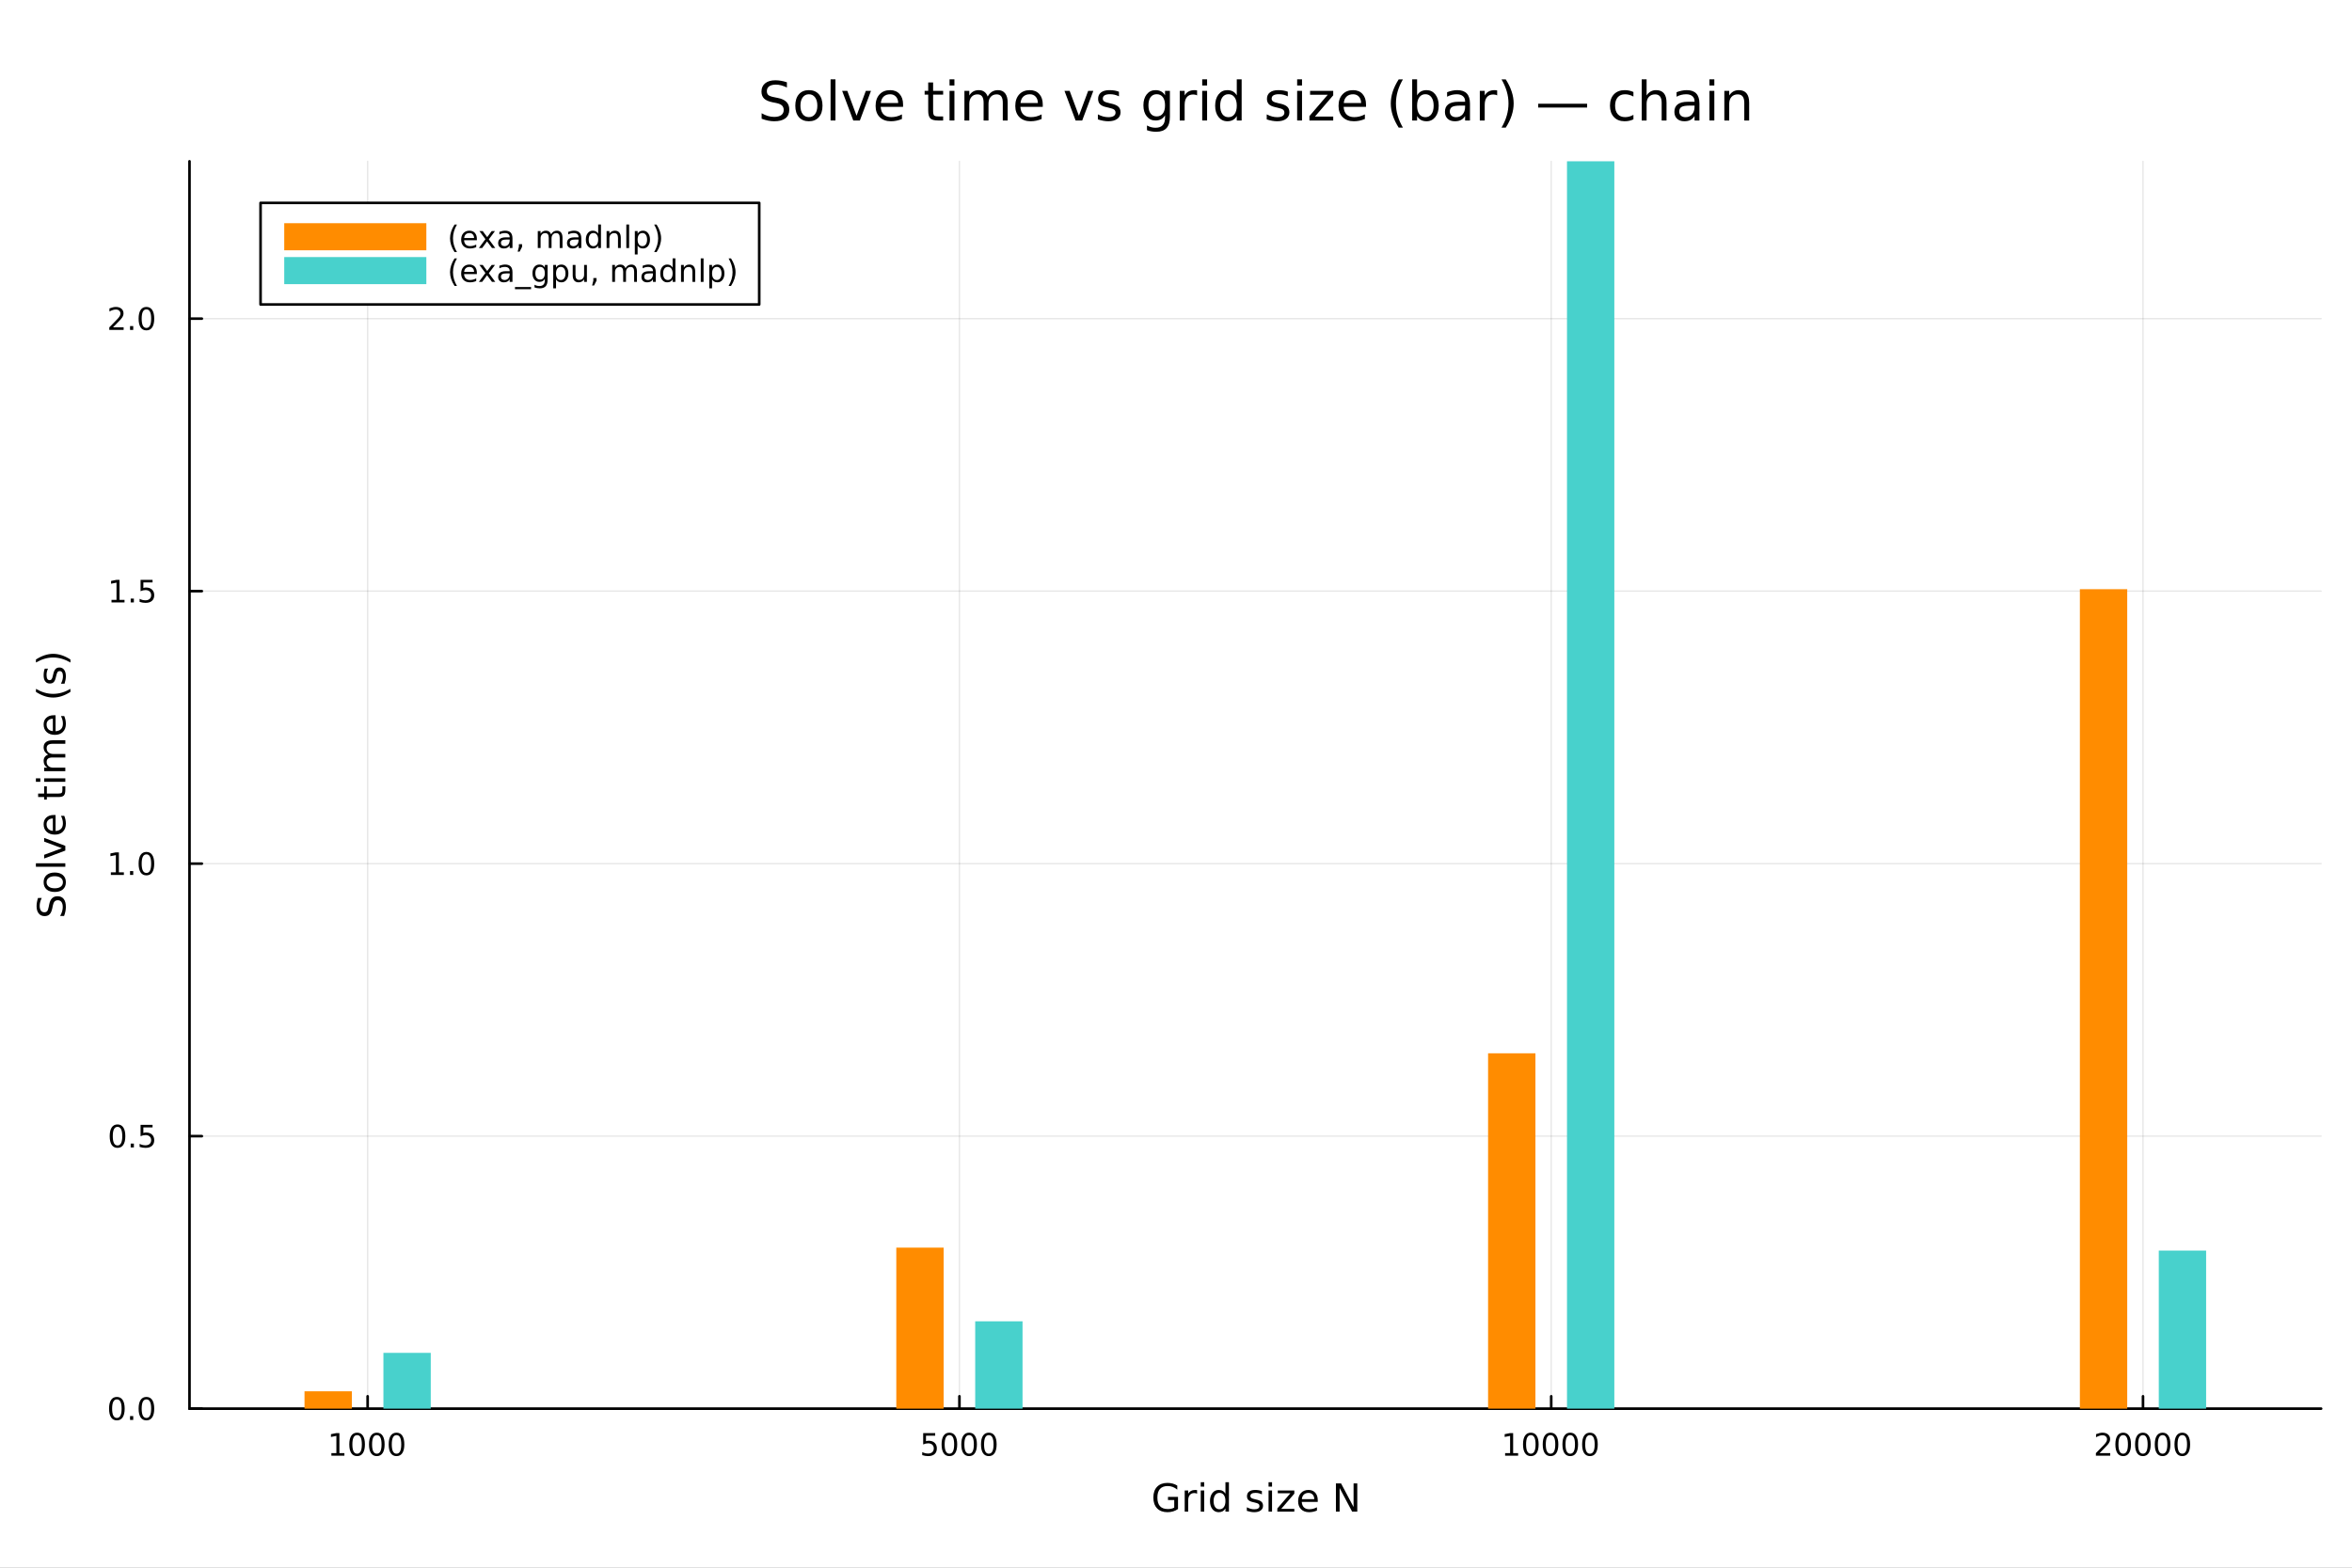 <?xml version="1.0" encoding="utf-8"?>
<svg xmlns="http://www.w3.org/2000/svg" xmlns:xlink="http://www.w3.org/1999/xlink" width="900" height="600" viewBox="0 0 3600 2400">
<rect x="0" y="0" width="3600" height="2400" fill="#808080" stroke="none"/>
<defs>
  <clipPath id="clip800">
    <rect x="0" y="0" width="3600" height="2400"/>
  </clipPath>
</defs>
<path clip-path="url(#clip800)" d="M0 2400 L3600 2400 L3600 0 L0 0  Z" fill="#ffffff" fill-rule="evenodd" fill-opacity="1"/>
<defs>
  <clipPath id="clip801">
    <rect x="322" y="246" width="3232" height="1911"/>
  </clipPath>
</defs>
<path clip-path="url(#clip800)" d="M290.052 2156.51 L3552.76 2156.51 L3552.76 246.944 L290.052 246.944  Z" fill="#ffffff" fill-rule="evenodd" fill-opacity="1"/>
<defs>
  <clipPath id="clip802">
    <rect x="290" y="246" width="3264" height="1911"/>
  </clipPath>
</defs>
<polyline clip-path="url(#clip802)" style="stroke:#000000; stroke-linecap:round; stroke-linejoin:round; stroke-width:2; stroke-opacity:0.1; fill:none" points="562.707,2156.51 562.707,246.944 "/>
<polyline clip-path="url(#clip802)" style="stroke:#000000; stroke-linecap:round; stroke-linejoin:round; stroke-width:2; stroke-opacity:0.1; fill:none" points="1468.51,2156.51 1468.51,246.944 "/>
<polyline clip-path="url(#clip802)" style="stroke:#000000; stroke-linecap:round; stroke-linejoin:round; stroke-width:2; stroke-opacity:0.1; fill:none" points="2374.3,2156.51 2374.3,246.944 "/>
<polyline clip-path="url(#clip802)" style="stroke:#000000; stroke-linecap:round; stroke-linejoin:round; stroke-width:2; stroke-opacity:0.1; fill:none" points="3280.1,2156.51 3280.1,246.944 "/>
<polyline clip-path="url(#clip802)" style="stroke:#000000; stroke-linecap:round; stroke-linejoin:round; stroke-width:2; stroke-opacity:0.1; fill:none" points="290.052,2156.51 3552.76,2156.51 "/>
<polyline clip-path="url(#clip802)" style="stroke:#000000; stroke-linecap:round; stroke-linejoin:round; stroke-width:2; stroke-opacity:0.1; fill:none" points="290.052,1739.33 3552.76,1739.33 "/>
<polyline clip-path="url(#clip802)" style="stroke:#000000; stroke-linecap:round; stroke-linejoin:round; stroke-width:2; stroke-opacity:0.1; fill:none" points="290.052,1322.16 3552.76,1322.16 "/>
<polyline clip-path="url(#clip802)" style="stroke:#000000; stroke-linecap:round; stroke-linejoin:round; stroke-width:2; stroke-opacity:0.1; fill:none" points="290.052,904.984 3552.76,904.984 "/>
<polyline clip-path="url(#clip802)" style="stroke:#000000; stroke-linecap:round; stroke-linejoin:round; stroke-width:2; stroke-opacity:0.1; fill:none" points="290.052,487.81 3552.76,487.81 "/>
<polyline clip-path="url(#clip800)" style="stroke:#000000; stroke-linecap:round; stroke-linejoin:round; stroke-width:4; stroke-opacity:1; fill:none" points="290.052,2156.51 3552.76,2156.51 "/>
<polyline clip-path="url(#clip800)" style="stroke:#000000; stroke-linecap:round; stroke-linejoin:round; stroke-width:4; stroke-opacity:1; fill:none" points="562.707,2156.51 562.707,2137.61 "/>
<polyline clip-path="url(#clip800)" style="stroke:#000000; stroke-linecap:round; stroke-linejoin:round; stroke-width:4; stroke-opacity:1; fill:none" points="1468.51,2156.51 1468.51,2137.61 "/>
<polyline clip-path="url(#clip800)" style="stroke:#000000; stroke-linecap:round; stroke-linejoin:round; stroke-width:4; stroke-opacity:1; fill:none" points="2374.3,2156.51 2374.3,2137.61 "/>
<polyline clip-path="url(#clip800)" style="stroke:#000000; stroke-linecap:round; stroke-linejoin:round; stroke-width:4; stroke-opacity:1; fill:none" points="3280.1,2156.51 3280.1,2137.61 "/>
<path clip-path="url(#clip800)" d="M507.233 2224.57 L514.872 2224.57 L514.872 2198.21 L506.562 2199.87 L506.562 2195.61 L514.825 2193.95 L519.501 2193.95 L519.501 2224.57 L527.14 2224.57 L527.14 2228.51 L507.233 2228.51 L507.233 2224.57 Z" fill="#000000" fill-rule="nonzero" fill-opacity="1" /><path clip-path="url(#clip800)" d="M546.585 2197.03 Q542.973 2197.03 541.145 2200.59 Q539.339 2204.13 539.339 2211.26 Q539.339 2218.37 541.145 2221.93 Q542.973 2225.48 546.585 2225.48 Q550.219 2225.48 552.024 2221.93 Q553.853 2218.37 553.853 2211.26 Q553.853 2204.13 552.024 2200.59 Q550.219 2197.03 546.585 2197.03 M546.585 2193.32 Q552.395 2193.32 555.45 2197.93 Q558.529 2202.51 558.529 2211.26 Q558.529 2219.99 555.45 2224.6 Q552.395 2229.18 546.585 2229.18 Q540.774 2229.18 537.696 2224.6 Q534.64 2219.99 534.64 2211.26 Q534.64 2202.51 537.696 2197.93 Q540.774 2193.32 546.585 2193.32 Z" fill="#000000" fill-rule="nonzero" fill-opacity="1" /><path clip-path="url(#clip800)" d="M576.746 2197.03 Q573.135 2197.03 571.307 2200.59 Q569.501 2204.13 569.501 2211.26 Q569.501 2218.37 571.307 2221.93 Q573.135 2225.48 576.746 2225.48 Q580.381 2225.48 582.186 2221.93 Q584.015 2218.37 584.015 2211.26 Q584.015 2204.13 582.186 2200.59 Q580.381 2197.03 576.746 2197.03 M576.746 2193.32 Q582.557 2193.32 585.612 2197.93 Q588.691 2202.51 588.691 2211.26 Q588.691 2219.99 585.612 2224.6 Q582.557 2229.18 576.746 2229.18 Q570.936 2229.18 567.858 2224.6 Q564.802 2219.99 564.802 2211.26 Q564.802 2202.51 567.858 2197.93 Q570.936 2193.32 576.746 2193.32 Z" fill="#000000" fill-rule="nonzero" fill-opacity="1" /><path clip-path="url(#clip800)" d="M606.908 2197.03 Q603.297 2197.03 601.469 2200.59 Q599.663 2204.13 599.663 2211.26 Q599.663 2218.37 601.469 2221.93 Q603.297 2225.48 606.908 2225.48 Q610.543 2225.48 612.348 2221.93 Q614.177 2218.37 614.177 2211.26 Q614.177 2204.13 612.348 2200.59 Q610.543 2197.03 606.908 2197.03 M606.908 2193.32 Q612.718 2193.32 615.774 2197.93 Q618.853 2202.51 618.853 2211.26 Q618.853 2219.99 615.774 2224.6 Q612.718 2229.18 606.908 2229.18 Q601.098 2229.18 598.019 2224.6 Q594.964 2219.99 594.964 2211.26 Q594.964 2202.51 598.019 2197.93 Q601.098 2193.32 606.908 2193.32 Z" fill="#000000" fill-rule="nonzero" fill-opacity="1" /><path clip-path="url(#clip800)" d="M1413.04 2193.95 L1431.4 2193.95 L1431.4 2197.88 L1417.32 2197.88 L1417.32 2206.36 Q1418.34 2206.01 1419.36 2205.85 Q1420.38 2205.66 1421.4 2205.66 Q1427.19 2205.66 1430.57 2208.83 Q1433.95 2212 1433.95 2217.42 Q1433.95 2223 1430.47 2226.1 Q1427 2229.18 1420.68 2229.18 Q1418.51 2229.18 1416.24 2228.81 Q1413.99 2228.44 1411.58 2227.7 L1411.58 2223 Q1413.67 2224.13 1415.89 2224.69 Q1418.11 2225.24 1420.59 2225.24 Q1424.59 2225.24 1426.93 2223.14 Q1429.27 2221.03 1429.27 2217.42 Q1429.27 2213.81 1426.93 2211.7 Q1424.59 2209.6 1420.59 2209.6 Q1418.71 2209.6 1416.84 2210.01 Q1414.99 2210.43 1413.04 2211.31 L1413.04 2193.95 Z" fill="#000000" fill-rule="nonzero" fill-opacity="1" /><path clip-path="url(#clip800)" d="M1453.16 2197.03 Q1449.55 2197.03 1447.72 2200.59 Q1445.91 2204.13 1445.91 2211.26 Q1445.91 2218.37 1447.72 2221.93 Q1449.55 2225.48 1453.16 2225.48 Q1456.79 2225.48 1458.6 2221.93 Q1460.43 2218.37 1460.43 2211.26 Q1460.43 2204.13 1458.6 2200.59 Q1456.79 2197.03 1453.16 2197.03 M1453.16 2193.32 Q1458.97 2193.32 1462.02 2197.93 Q1465.1 2202.51 1465.1 2211.26 Q1465.1 2219.99 1462.02 2224.6 Q1458.97 2229.18 1453.16 2229.18 Q1447.35 2229.18 1444.27 2224.6 Q1441.21 2219.99 1441.21 2211.26 Q1441.21 2202.51 1444.27 2197.93 Q1447.35 2193.32 1453.16 2193.32 Z" fill="#000000" fill-rule="nonzero" fill-opacity="1" /><path clip-path="url(#clip800)" d="M1483.32 2197.03 Q1479.71 2197.03 1477.88 2200.59 Q1476.07 2204.13 1476.07 2211.26 Q1476.07 2218.37 1477.88 2221.93 Q1479.71 2225.48 1483.32 2225.48 Q1486.95 2225.48 1488.76 2221.93 Q1490.59 2218.37 1490.59 2211.26 Q1490.59 2204.13 1488.76 2200.59 Q1486.95 2197.03 1483.32 2197.03 M1483.32 2193.32 Q1489.13 2193.32 1492.19 2197.93 Q1495.26 2202.51 1495.26 2211.26 Q1495.26 2219.99 1492.19 2224.6 Q1489.13 2229.18 1483.32 2229.18 Q1477.51 2229.18 1474.43 2224.6 Q1471.38 2219.99 1471.38 2211.26 Q1471.38 2202.51 1474.43 2197.93 Q1477.51 2193.32 1483.32 2193.32 Z" fill="#000000" fill-rule="nonzero" fill-opacity="1" /><path clip-path="url(#clip800)" d="M1513.48 2197.03 Q1509.87 2197.03 1508.04 2200.59 Q1506.24 2204.13 1506.24 2211.26 Q1506.24 2218.37 1508.04 2221.93 Q1509.87 2225.48 1513.48 2225.48 Q1517.12 2225.48 1518.92 2221.93 Q1520.75 2218.37 1520.75 2211.26 Q1520.75 2204.13 1518.92 2200.59 Q1517.12 2197.03 1513.48 2197.03 M1513.48 2193.32 Q1519.29 2193.32 1522.35 2197.93 Q1525.43 2202.51 1525.43 2211.26 Q1525.43 2219.99 1522.35 2224.6 Q1519.29 2229.18 1513.48 2229.18 Q1507.67 2229.18 1504.59 2224.6 Q1501.54 2219.99 1501.54 2211.26 Q1501.54 2202.51 1504.59 2197.93 Q1507.67 2193.32 1513.48 2193.32 Z" fill="#000000" fill-rule="nonzero" fill-opacity="1" /><path clip-path="url(#clip800)" d="M2303.75 2224.57 L2311.39 2224.57 L2311.39 2198.21 L2303.08 2199.87 L2303.08 2195.61 L2311.34 2193.95 L2316.02 2193.95 L2316.02 2224.57 L2323.66 2224.57 L2323.66 2228.51 L2303.75 2228.51 L2303.75 2224.57 Z" fill="#000000" fill-rule="nonzero" fill-opacity="1" /><path clip-path="url(#clip800)" d="M2343.1 2197.03 Q2339.49 2197.03 2337.66 2200.59 Q2335.85 2204.13 2335.85 2211.26 Q2335.85 2218.37 2337.66 2221.93 Q2339.49 2225.48 2343.1 2225.48 Q2346.73 2225.48 2348.54 2221.93 Q2350.37 2218.37 2350.37 2211.26 Q2350.37 2204.13 2348.54 2200.59 Q2346.73 2197.03 2343.1 2197.03 M2343.1 2193.32 Q2348.91 2193.32 2351.97 2197.93 Q2355.04 2202.51 2355.04 2211.26 Q2355.04 2219.99 2351.97 2224.6 Q2348.91 2229.18 2343.1 2229.18 Q2337.29 2229.18 2334.21 2224.6 Q2331.16 2219.99 2331.16 2211.26 Q2331.16 2202.51 2334.21 2197.93 Q2337.29 2193.32 2343.1 2193.32 Z" fill="#000000" fill-rule="nonzero" fill-opacity="1" /><path clip-path="url(#clip800)" d="M2373.26 2197.03 Q2369.65 2197.03 2367.82 2200.59 Q2366.02 2204.13 2366.02 2211.26 Q2366.02 2218.37 2367.82 2221.93 Q2369.65 2225.48 2373.26 2225.48 Q2376.9 2225.48 2378.7 2221.93 Q2380.53 2218.37 2380.53 2211.26 Q2380.53 2204.13 2378.7 2200.59 Q2376.9 2197.03 2373.26 2197.03 M2373.26 2193.32 Q2379.07 2193.32 2382.13 2197.93 Q2385.21 2202.51 2385.21 2211.26 Q2385.21 2219.99 2382.13 2224.6 Q2379.07 2229.18 2373.26 2229.18 Q2367.45 2229.18 2364.37 2224.6 Q2361.32 2219.99 2361.32 2211.26 Q2361.32 2202.51 2364.37 2197.93 Q2367.45 2193.32 2373.26 2193.32 Z" fill="#000000" fill-rule="nonzero" fill-opacity="1" /><path clip-path="url(#clip800)" d="M2403.42 2197.03 Q2399.81 2197.03 2397.98 2200.59 Q2396.18 2204.13 2396.18 2211.26 Q2396.18 2218.37 2397.98 2221.93 Q2399.81 2225.48 2403.42 2225.48 Q2407.06 2225.48 2408.86 2221.93 Q2410.69 2218.37 2410.69 2211.26 Q2410.69 2204.13 2408.86 2200.59 Q2407.06 2197.03 2403.42 2197.03 M2403.42 2193.32 Q2409.23 2193.32 2412.29 2197.93 Q2415.37 2202.51 2415.37 2211.26 Q2415.37 2219.99 2412.29 2224.6 Q2409.23 2229.18 2403.42 2229.18 Q2397.61 2229.18 2394.53 2224.6 Q2391.48 2219.99 2391.48 2211.26 Q2391.48 2202.51 2394.53 2197.93 Q2397.61 2193.32 2403.42 2193.32 Z" fill="#000000" fill-rule="nonzero" fill-opacity="1" /><path clip-path="url(#clip800)" d="M2433.59 2197.03 Q2429.97 2197.03 2428.15 2200.59 Q2426.34 2204.13 2426.34 2211.26 Q2426.34 2218.37 2428.15 2221.93 Q2429.97 2225.48 2433.59 2225.48 Q2437.22 2225.48 2439.02 2221.93 Q2440.85 2218.37 2440.85 2211.26 Q2440.85 2204.13 2439.02 2200.59 Q2437.22 2197.03 2433.59 2197.03 M2433.59 2193.32 Q2439.4 2193.32 2442.45 2197.93 Q2445.53 2202.51 2445.53 2211.26 Q2445.53 2219.99 2442.45 2224.6 Q2439.4 2229.18 2433.59 2229.18 Q2427.78 2229.18 2424.7 2224.6 Q2421.64 2219.99 2421.64 2211.26 Q2421.64 2202.51 2424.7 2197.93 Q2427.78 2193.32 2433.59 2193.32 Z" fill="#000000" fill-rule="nonzero" fill-opacity="1" /><path clip-path="url(#clip800)" d="M3213.63 2224.57 L3229.95 2224.57 L3229.95 2228.51 L3208.01 2228.51 L3208.01 2224.57 Q3210.67 2221.82 3215.25 2217.19 Q3219.86 2212.54 3221.04 2211.19 Q3223.28 2208.67 3224.16 2206.93 Q3225.07 2205.17 3225.07 2203.48 Q3225.07 2200.73 3223.12 2198.99 Q3221.2 2197.26 3218.1 2197.26 Q3215.9 2197.26 3213.45 2198.02 Q3211.02 2198.79 3208.24 2200.34 L3208.24 2195.61 Q3211.06 2194.48 3213.52 2193.9 Q3215.97 2193.32 3218.01 2193.32 Q3223.38 2193.32 3226.57 2196.01 Q3229.77 2198.69 3229.77 2203.18 Q3229.77 2205.31 3228.96 2207.23 Q3228.17 2209.13 3226.06 2211.73 Q3225.48 2212.4 3222.38 2215.61 Q3219.28 2218.81 3213.63 2224.57 Z" fill="#000000" fill-rule="nonzero" fill-opacity="1" /><path clip-path="url(#clip800)" d="M3249.77 2197.03 Q3246.15 2197.03 3244.33 2200.59 Q3242.52 2204.13 3242.52 2211.26 Q3242.52 2218.37 3244.33 2221.93 Q3246.15 2225.48 3249.77 2225.48 Q3253.4 2225.48 3255.21 2221.93 Q3257.03 2218.37 3257.03 2211.26 Q3257.03 2204.13 3255.21 2200.59 Q3253.4 2197.03 3249.77 2197.03 M3249.77 2193.32 Q3255.58 2193.32 3258.63 2197.93 Q3261.71 2202.51 3261.71 2211.26 Q3261.71 2219.99 3258.63 2224.6 Q3255.58 2229.18 3249.77 2229.18 Q3243.96 2229.18 3240.88 2224.6 Q3237.82 2219.99 3237.82 2211.26 Q3237.82 2202.51 3240.88 2197.93 Q3243.96 2193.32 3249.77 2193.32 Z" fill="#000000" fill-rule="nonzero" fill-opacity="1" /><path clip-path="url(#clip800)" d="M3279.93 2197.03 Q3276.32 2197.03 3274.49 2200.59 Q3272.68 2204.13 3272.68 2211.26 Q3272.68 2218.37 3274.49 2221.93 Q3276.32 2225.48 3279.93 2225.48 Q3283.56 2225.48 3285.37 2221.93 Q3287.2 2218.37 3287.2 2211.26 Q3287.2 2204.13 3285.37 2200.59 Q3283.56 2197.03 3279.93 2197.03 M3279.93 2193.32 Q3285.74 2193.32 3288.79 2197.93 Q3291.87 2202.51 3291.87 2211.26 Q3291.87 2219.99 3288.79 2224.6 Q3285.74 2229.18 3279.93 2229.18 Q3274.12 2229.18 3271.04 2224.6 Q3267.98 2219.99 3267.98 2211.26 Q3267.98 2202.51 3271.04 2197.93 Q3274.12 2193.32 3279.93 2193.32 Z" fill="#000000" fill-rule="nonzero" fill-opacity="1" /><path clip-path="url(#clip800)" d="M3310.09 2197.03 Q3306.48 2197.03 3304.65 2200.59 Q3302.84 2204.13 3302.84 2211.26 Q3302.84 2218.37 3304.65 2221.93 Q3306.48 2225.48 3310.09 2225.48 Q3313.72 2225.48 3315.53 2221.93 Q3317.36 2218.37 3317.36 2211.26 Q3317.36 2204.13 3315.53 2200.59 Q3313.72 2197.03 3310.09 2197.03 M3310.09 2193.32 Q3315.9 2193.32 3318.96 2197.93 Q3322.03 2202.51 3322.03 2211.26 Q3322.03 2219.99 3318.96 2224.6 Q3315.9 2229.18 3310.09 2229.18 Q3304.28 2229.18 3301.2 2224.6 Q3298.14 2219.99 3298.14 2211.26 Q3298.14 2202.51 3301.2 2197.93 Q3304.28 2193.32 3310.09 2193.32 Z" fill="#000000" fill-rule="nonzero" fill-opacity="1" /><path clip-path="url(#clip800)" d="M3340.25 2197.03 Q3336.64 2197.03 3334.81 2200.59 Q3333.01 2204.13 3333.01 2211.26 Q3333.01 2218.37 3334.81 2221.93 Q3336.64 2225.48 3340.25 2225.48 Q3343.89 2225.48 3345.69 2221.93 Q3347.52 2218.37 3347.52 2211.26 Q3347.52 2204.13 3345.69 2200.59 Q3343.89 2197.03 3340.25 2197.03 M3340.25 2193.32 Q3346.06 2193.32 3349.12 2197.93 Q3352.2 2202.51 3352.2 2211.26 Q3352.2 2219.99 3349.12 2224.6 Q3346.06 2229.18 3340.25 2229.18 Q3334.44 2229.18 3331.36 2224.6 Q3328.31 2219.99 3328.31 2211.26 Q3328.31 2202.51 3331.36 2197.93 Q3334.44 2193.32 3340.25 2193.32 Z" fill="#000000" fill-rule="nonzero" fill-opacity="1" /><path clip-path="url(#clip800)" d="M1797.29 2308.02 L1797.29 2296.42 L1787.74 2296.42 L1787.74 2291.62 L1803.07 2291.62 L1803.07 2310.17 Q1799.69 2312.57 1795.61 2313.81 Q1791.53 2315.03 1786.9 2315.03 Q1776.77 2315.03 1771.04 2309.12 Q1765.34 2303.19 1765.34 2292.63 Q1765.34 2282.04 1771.04 2276.14 Q1776.77 2270.21 1786.9 2270.21 Q1791.12 2270.21 1794.91 2271.25 Q1798.73 2272.29 1801.95 2274.32 L1801.95 2280.54 Q1798.71 2277.79 1795.06 2276.4 Q1791.41 2275.01 1787.39 2275.01 Q1779.46 2275.01 1775.47 2279.44 Q1771.51 2283.86 1771.51 2292.63 Q1771.51 2301.37 1775.47 2305.8 Q1779.46 2310.22 1787.39 2310.22 Q1790.49 2310.22 1792.92 2309.7 Q1795.35 2309.15 1797.29 2308.02 Z" fill="#000000" fill-rule="nonzero" fill-opacity="1" /><path clip-path="url(#clip800)" d="M1832.3 2286.76 Q1831.4 2286.24 1830.33 2286 Q1829.29 2285.74 1828.02 2285.74 Q1823.5 2285.74 1821.07 2288.7 Q1818.67 2291.62 1818.67 2297.12 L1818.67 2314.19 L1813.32 2314.19 L1813.32 2281.78 L1818.67 2281.78 L1818.67 2286.82 Q1820.35 2283.86 1823.04 2282.45 Q1825.73 2281 1829.58 2281 Q1830.13 2281 1830.79 2281.09 Q1831.46 2281.14 1832.27 2281.29 L1832.3 2286.76 Z" fill="#000000" fill-rule="nonzero" fill-opacity="1" /><path clip-path="url(#clip800)" d="M1837.88 2281.78 L1843.21 2281.78 L1843.21 2314.19 L1837.88 2314.19 L1837.88 2281.78 M1837.88 2269.16 L1843.21 2269.16 L1843.21 2275.91 L1837.88 2275.91 L1837.88 2269.16 Z" fill="#000000" fill-rule="nonzero" fill-opacity="1" /><path clip-path="url(#clip800)" d="M1875.67 2286.7 L1875.67 2269.16 L1881 2269.16 L1881 2314.19 L1875.67 2314.19 L1875.67 2309.33 Q1873.99 2312.22 1871.42 2313.64 Q1868.87 2315.03 1865.28 2315.03 Q1859.41 2315.03 1855.71 2310.34 Q1852.03 2305.65 1852.03 2298.01 Q1852.03 2290.37 1855.71 2285.69 Q1859.41 2281 1865.28 2281 Q1868.87 2281 1871.42 2282.42 Q1873.99 2283.81 1875.67 2286.7 M1857.53 2298.01 Q1857.53 2303.89 1859.93 2307.24 Q1862.36 2310.57 1866.59 2310.57 Q1870.81 2310.57 1873.24 2307.24 Q1875.67 2303.89 1875.67 2298.01 Q1875.67 2292.14 1873.24 2288.81 Q1870.81 2285.46 1866.59 2285.46 Q1862.36 2285.46 1859.93 2288.81 Q1857.53 2292.14 1857.53 2298.01 Z" fill="#000000" fill-rule="nonzero" fill-opacity="1" /><path clip-path="url(#clip800)" d="M1931.46 2282.74 L1931.46 2287.77 Q1929.2 2286.61 1926.77 2286.03 Q1924.34 2285.46 1921.74 2285.46 Q1917.77 2285.46 1915.78 2286.67 Q1913.81 2287.89 1913.81 2290.32 Q1913.81 2292.17 1915.23 2293.24 Q1916.64 2294.28 1920.93 2295.24 L1922.75 2295.64 Q1928.42 2296.86 1930.79 2299.08 Q1933.2 2301.28 1933.2 2305.25 Q1933.2 2309.76 1929.61 2312.39 Q1926.05 2315.03 1919.8 2315.03 Q1917.19 2315.03 1914.36 2314.51 Q1911.55 2314.01 1908.43 2313 L1908.43 2307.5 Q1911.38 2309.04 1914.24 2309.82 Q1917.11 2310.57 1919.91 2310.57 Q1923.68 2310.57 1925.7 2309.3 Q1927.73 2308 1927.73 2305.65 Q1927.73 2303.48 1926.25 2302.32 Q1924.8 2301.17 1919.86 2300.1 L1918 2299.66 Q1913.06 2298.62 1910.86 2296.48 Q1908.66 2294.31 1908.66 2290.55 Q1908.66 2285.98 1911.9 2283.49 Q1915.14 2281 1921.1 2281 Q1924.05 2281 1926.66 2281.43 Q1929.26 2281.87 1931.46 2282.74 Z" fill="#000000" fill-rule="nonzero" fill-opacity="1" /><path clip-path="url(#clip800)" d="M1941.67 2281.78 L1947 2281.78 L1947 2314.19 L1941.67 2314.19 L1941.67 2281.78 M1941.67 2269.16 L1947 2269.16 L1947 2275.91 L1941.67 2275.91 L1941.67 2269.16 Z" fill="#000000" fill-rule="nonzero" fill-opacity="1" /><path clip-path="url(#clip800)" d="M1955.82 2281.78 L1981.11 2281.78 L1981.11 2286.64 L1961.09 2309.93 L1981.11 2309.93 L1981.11 2314.19 L1955.1 2314.19 L1955.1 2309.33 L1975.12 2286.03 L1955.82 2286.03 L1955.82 2281.78 Z" fill="#000000" fill-rule="nonzero" fill-opacity="1" /><path clip-path="url(#clip800)" d="M2016.96 2296.65 L2016.96 2299.26 L1992.48 2299.26 Q1992.83 2304.75 1995.78 2307.65 Q1998.76 2310.51 2004.06 2310.51 Q2007.12 2310.51 2009.99 2309.76 Q2012.88 2309.01 2015.72 2307.5 L2015.72 2312.54 Q2012.85 2313.75 2009.84 2314.39 Q2006.83 2315.03 2003.74 2315.03 Q1995.98 2315.03 1991.44 2310.51 Q1986.93 2306 1986.93 2298.3 Q1986.93 2290.35 1991.21 2285.69 Q1995.52 2281 2002.81 2281 Q2009.35 2281 2013.14 2285.22 Q2016.96 2289.42 2016.96 2296.65 M2011.64 2295.09 Q2011.58 2290.72 2009.18 2288.12 Q2006.81 2285.51 2002.87 2285.51 Q1998.41 2285.51 1995.72 2288.03 Q1993.06 2290.55 1992.66 2295.12 L2011.64 2295.09 Z" fill="#000000" fill-rule="nonzero" fill-opacity="1" /><path clip-path="url(#clip800)" d="M2044.77 2270.99 L2052.64 2270.99 L2071.79 2307.13 L2071.79 2270.99 L2077.47 2270.99 L2077.47 2314.19 L2069.59 2314.19 L2050.44 2278.05 L2050.44 2314.19 L2044.77 2314.19 L2044.77 2270.99 Z" fill="#000000" fill-rule="nonzero" fill-opacity="1" /><polyline clip-path="url(#clip800)" style="stroke:#000000; stroke-linecap:round; stroke-linejoin:round; stroke-width:4; stroke-opacity:1; fill:none" points="290.052,2156.51 290.052,246.944 "/>
<polyline clip-path="url(#clip800)" style="stroke:#000000; stroke-linecap:round; stroke-linejoin:round; stroke-width:4; stroke-opacity:1; fill:none" points="290.052,2156.51 308.95,2156.51 "/>
<polyline clip-path="url(#clip800)" style="stroke:#000000; stroke-linecap:round; stroke-linejoin:round; stroke-width:4; stroke-opacity:1; fill:none" points="290.052,1739.33 308.95,1739.33 "/>
<polyline clip-path="url(#clip800)" style="stroke:#000000; stroke-linecap:round; stroke-linejoin:round; stroke-width:4; stroke-opacity:1; fill:none" points="290.052,1322.16 308.95,1322.16 "/>
<polyline clip-path="url(#clip800)" style="stroke:#000000; stroke-linecap:round; stroke-linejoin:round; stroke-width:4; stroke-opacity:1; fill:none" points="290.052,904.984 308.95,904.984 "/>
<polyline clip-path="url(#clip800)" style="stroke:#000000; stroke-linecap:round; stroke-linejoin:round; stroke-width:4; stroke-opacity:1; fill:none" points="290.052,487.81 308.95,487.81 "/>
<path clip-path="url(#clip800)" d="M178.877 2142.31 Q175.266 2142.31 173.437 2145.87 Q171.631 2149.41 171.631 2156.54 Q171.631 2163.65 173.437 2167.21 Q175.266 2170.76 178.877 2170.76 Q182.511 2170.76 184.316 2167.21 Q186.145 2163.65 186.145 2156.54 Q186.145 2149.41 184.316 2145.87 Q182.511 2142.31 178.877 2142.31 M178.877 2138.6 Q184.687 2138.6 187.742 2143.21 Q190.821 2147.79 190.821 2156.54 Q190.821 2165.27 187.742 2169.88 Q184.687 2174.46 178.877 2174.46 Q173.067 2174.46 169.988 2169.88 Q166.932 2165.27 166.932 2156.54 Q166.932 2147.79 169.988 2143.21 Q173.067 2138.6 178.877 2138.6 Z" fill="#000000" fill-rule="nonzero" fill-opacity="1" /><path clip-path="url(#clip800)" d="M199.039 2167.91 L203.923 2167.91 L203.923 2173.79 L199.039 2173.79 L199.039 2167.91 Z" fill="#000000" fill-rule="nonzero" fill-opacity="1" /><path clip-path="url(#clip800)" d="M224.108 2142.31 Q220.497 2142.31 218.668 2145.87 Q216.863 2149.41 216.863 2156.54 Q216.863 2163.65 218.668 2167.21 Q220.497 2170.76 224.108 2170.76 Q227.742 2170.76 229.548 2167.21 Q231.376 2163.65 231.376 2156.54 Q231.376 2149.41 229.548 2145.87 Q227.742 2142.31 224.108 2142.31 M224.108 2138.6 Q229.918 2138.6 232.974 2143.21 Q236.052 2147.79 236.052 2156.54 Q236.052 2165.27 232.974 2169.88 Q229.918 2174.46 224.108 2174.46 Q218.298 2174.46 215.219 2169.88 Q212.164 2165.27 212.164 2156.54 Q212.164 2147.79 215.219 2143.21 Q218.298 2138.6 224.108 2138.6 Z" fill="#000000" fill-rule="nonzero" fill-opacity="1" /><path clip-path="url(#clip800)" d="M179.872 1725.13 Q176.261 1725.13 174.432 1728.7 Q172.627 1732.24 172.627 1739.37 Q172.627 1746.47 174.432 1750.04 Q176.261 1753.58 179.872 1753.58 Q183.506 1753.58 185.312 1750.04 Q187.141 1746.47 187.141 1739.37 Q187.141 1732.24 185.312 1728.7 Q183.506 1725.13 179.872 1725.13 M179.872 1721.43 Q185.682 1721.43 188.738 1726.03 Q191.816 1730.62 191.816 1739.37 Q191.816 1748.09 188.738 1752.7 Q185.682 1757.28 179.872 1757.28 Q174.062 1757.28 170.983 1752.7 Q167.928 1748.09 167.928 1739.37 Q167.928 1730.62 170.983 1726.03 Q174.062 1721.43 179.872 1721.43 Z" fill="#000000" fill-rule="nonzero" fill-opacity="1" /><path clip-path="url(#clip800)" d="M200.034 1750.73 L204.918 1750.73 L204.918 1756.61 L200.034 1756.61 L200.034 1750.73 Z" fill="#000000" fill-rule="nonzero" fill-opacity="1" /><path clip-path="url(#clip800)" d="M215.15 1722.05 L233.506 1722.05 L233.506 1725.99 L219.432 1725.99 L219.432 1734.46 Q220.451 1734.11 221.469 1733.95 Q222.488 1733.77 223.506 1733.77 Q229.293 1733.77 232.673 1736.94 Q236.052 1740.11 236.052 1745.53 Q236.052 1751.1 232.58 1754.21 Q229.108 1757.28 222.788 1757.28 Q220.613 1757.28 218.344 1756.91 Q216.099 1756.54 213.691 1755.8 L213.691 1751.1 Q215.775 1752.24 217.997 1752.79 Q220.219 1753.35 222.696 1753.35 Q226.7 1753.35 229.038 1751.24 Q231.376 1749.14 231.376 1745.53 Q231.376 1741.91 229.038 1739.81 Q226.7 1737.7 222.696 1737.7 Q220.821 1737.7 218.946 1738.12 Q217.094 1738.53 215.15 1739.41 L215.15 1722.05 Z" fill="#000000" fill-rule="nonzero" fill-opacity="1" /><path clip-path="url(#clip800)" d="M169.687 1335.5 L177.326 1335.5 L177.326 1309.14 L169.016 1310.8 L169.016 1306.55 L177.279 1304.88 L181.955 1304.88 L181.955 1335.5 L189.594 1335.5 L189.594 1339.44 L169.687 1339.44 L169.687 1335.5 Z" fill="#000000" fill-rule="nonzero" fill-opacity="1" /><path clip-path="url(#clip800)" d="M199.039 1333.56 L203.923 1333.56 L203.923 1339.44 L199.039 1339.44 L199.039 1333.56 Z" fill="#000000" fill-rule="nonzero" fill-opacity="1" /><path clip-path="url(#clip800)" d="M224.108 1307.96 Q220.497 1307.96 218.668 1311.52 Q216.863 1315.06 216.863 1322.19 Q216.863 1329.3 218.668 1332.86 Q220.497 1336.41 224.108 1336.41 Q227.742 1336.41 229.548 1332.86 Q231.376 1329.3 231.376 1322.19 Q231.376 1315.06 229.548 1311.52 Q227.742 1307.96 224.108 1307.96 M224.108 1304.25 Q229.918 1304.25 232.974 1308.86 Q236.052 1313.44 236.052 1322.19 Q236.052 1330.92 232.974 1335.53 Q229.918 1340.11 224.108 1340.11 Q218.298 1340.11 215.219 1335.53 Q212.164 1330.92 212.164 1322.19 Q212.164 1313.44 215.219 1308.86 Q218.298 1304.25 224.108 1304.25 Z" fill="#000000" fill-rule="nonzero" fill-opacity="1" /><path clip-path="url(#clip800)" d="M170.682 918.329 L178.321 918.329 L178.321 891.964 L170.011 893.63 L170.011 889.371 L178.275 887.704 L182.951 887.704 L182.951 918.329 L190.59 918.329 L190.59 922.264 L170.682 922.264 L170.682 918.329 Z" fill="#000000" fill-rule="nonzero" fill-opacity="1" /><path clip-path="url(#clip800)" d="M200.034 916.385 L204.918 916.385 L204.918 922.264 L200.034 922.264 L200.034 916.385 Z" fill="#000000" fill-rule="nonzero" fill-opacity="1" /><path clip-path="url(#clip800)" d="M215.15 887.704 L233.506 887.704 L233.506 891.64 L219.432 891.64 L219.432 900.112 Q220.451 899.764 221.469 899.602 Q222.488 899.417 223.506 899.417 Q229.293 899.417 232.673 902.589 Q236.052 905.76 236.052 911.176 Q236.052 916.755 232.58 919.857 Q229.108 922.936 222.788 922.936 Q220.613 922.936 218.344 922.565 Q216.099 922.195 213.691 921.454 L213.691 916.755 Q215.775 917.889 217.997 918.445 Q220.219 919 222.696 919 Q226.7 919 229.038 916.894 Q231.376 914.788 231.376 911.176 Q231.376 907.565 229.038 905.459 Q226.7 903.352 222.696 903.352 Q220.821 903.352 218.946 903.769 Q217.094 904.186 215.15 905.065 L215.15 887.704 Z" fill="#000000" fill-rule="nonzero" fill-opacity="1" /><path clip-path="url(#clip800)" d="M172.904 501.155 L189.224 501.155 L189.224 505.09 L167.28 505.09 L167.28 501.155 Q169.942 498.4 174.525 493.771 Q179.131 489.118 180.312 487.775 Q182.557 485.252 183.437 483.516 Q184.34 481.757 184.34 480.067 Q184.34 477.312 182.395 475.576 Q180.474 473.84 177.372 473.84 Q175.173 473.84 172.719 474.604 Q170.289 475.368 167.511 476.919 L167.511 472.197 Q170.335 471.062 172.789 470.484 Q175.242 469.905 177.279 469.905 Q182.65 469.905 185.844 472.59 Q189.039 475.275 189.039 479.766 Q189.039 481.896 188.228 483.817 Q187.441 485.715 185.335 488.308 Q184.756 488.979 181.654 492.196 Q178.553 495.391 172.904 501.155 Z" fill="#000000" fill-rule="nonzero" fill-opacity="1" /><path clip-path="url(#clip800)" d="M199.039 499.21 L203.923 499.21 L203.923 505.09 L199.039 505.09 L199.039 499.21 Z" fill="#000000" fill-rule="nonzero" fill-opacity="1" /><path clip-path="url(#clip800)" d="M224.108 473.609 Q220.497 473.609 218.668 477.173 Q216.863 480.715 216.863 487.845 Q216.863 494.951 218.668 498.516 Q220.497 502.058 224.108 502.058 Q227.742 502.058 229.548 498.516 Q231.376 494.951 231.376 487.845 Q231.376 480.715 229.548 477.173 Q227.742 473.609 224.108 473.609 M224.108 469.905 Q229.918 469.905 232.974 474.511 Q236.052 479.095 236.052 487.845 Q236.052 496.571 232.974 501.178 Q229.918 505.761 224.108 505.761 Q218.298 505.761 215.219 501.178 Q212.164 496.571 212.164 487.845 Q212.164 479.095 215.219 474.511 Q218.298 469.905 224.108 469.905 Z" fill="#000000" fill-rule="nonzero" fill-opacity="1" /><path clip-path="url(#clip800)" d="M58.19 1374.69 L63.89 1374.69 Q62.299 1378.01 61.518 1380.96 Q60.736 1383.92 60.736 1386.66 Q60.736 1391.44 62.588 1394.04 Q64.44 1396.62 67.854 1396.62 Q70.719 1396.62 72.195 1394.91 Q73.641 1393.17 74.538 1388.37 L75.262 1384.84 Q76.506 1378.3 79.66 1375.21 Q82.785 1372.08 88.051 1372.08 Q94.33 1372.08 97.571 1376.31 Q100.811 1380.5 100.811 1388.63 Q100.811 1391.7 100.117 1395.17 Q99.422 1398.61 98.063 1402.32 L92.044 1402.32 Q94.041 1398.76 95.053 1395.34 Q96.066 1391.93 96.066 1388.63 Q96.066 1383.63 94.099 1380.91 Q92.131 1378.19 88.485 1378.19 Q85.302 1378.19 83.508 1380.15 Q81.714 1382.09 80.817 1386.55 L80.123 1390.11 Q78.821 1396.65 76.043 1399.57 Q73.265 1402.49 68.317 1402.49 Q62.588 1402.49 59.29 1398.47 Q55.991 1394.42 55.991 1387.33 Q55.991 1384.29 56.541 1381.14 Q57.091 1377.98 58.19 1374.69 Z" fill="#000000" fill-rule="nonzero" fill-opacity="1" /><path clip-path="url(#clip800)" d="M71.298 1350.64 Q71.298 1354.92 74.654 1357.41 Q77.982 1359.9 83.798 1359.9 Q89.614 1359.9 92.97 1357.44 Q96.297 1354.95 96.297 1350.64 Q96.297 1346.39 92.941 1343.9 Q89.585 1341.41 83.798 1341.41 Q78.04 1341.41 74.683 1343.9 Q71.298 1346.39 71.298 1350.64 M66.784 1350.64 Q66.784 1343.7 71.298 1339.73 Q75.811 1335.77 83.798 1335.77 Q91.755 1335.77 96.297 1339.73 Q100.811 1343.7 100.811 1350.64 Q100.811 1357.61 96.297 1361.58 Q91.755 1365.51 83.798 1365.51 Q75.811 1365.51 71.298 1361.58 Q66.784 1357.61 66.784 1350.64 Z" fill="#000000" fill-rule="nonzero" fill-opacity="1" /><path clip-path="url(#clip800)" d="M54.949 1326.94 L54.949 1321.62 L99.972 1321.62 L99.972 1326.94 L54.949 1326.94 Z" fill="#000000" fill-rule="nonzero" fill-opacity="1" /><path clip-path="url(#clip800)" d="M67.565 1314.3 L67.565 1308.66 L94.764 1298.53 L67.565 1288.4 L67.565 1282.76 L99.972 1294.91 L99.972 1302.15 L67.565 1314.3 Z" fill="#000000" fill-rule="nonzero" fill-opacity="1" /><path clip-path="url(#clip800)" d="M82.438 1247.69 L85.042 1247.69 L85.042 1272.17 Q90.54 1271.82 93.433 1268.87 Q96.297 1265.89 96.297 1260.59 Q96.297 1257.53 95.545 1254.66 Q94.793 1251.77 93.288 1248.93 L98.323 1248.93 Q99.538 1251.8 100.175 1254.81 Q100.811 1257.82 100.811 1260.91 Q100.811 1268.67 96.297 1273.21 Q91.784 1277.72 84.087 1277.72 Q76.13 1277.72 71.471 1273.44 Q66.784 1269.13 66.784 1261.84 Q66.784 1255.3 71.008 1251.51 Q75.204 1247.69 82.438 1247.69 M80.875 1253.01 Q76.506 1253.07 73.902 1255.47 Q71.298 1257.85 71.298 1261.78 Q71.298 1266.24 73.815 1268.93 Q76.332 1271.59 80.904 1271.99 L80.875 1253.01 Z" fill="#000000" fill-rule="nonzero" fill-opacity="1" /><path clip-path="url(#clip800)" d="M58.364 1214.85 L67.565 1214.85 L67.565 1203.88 L71.703 1203.88 L71.703 1214.85 L89.295 1214.85 Q93.259 1214.85 94.388 1213.78 Q95.516 1212.68 95.516 1209.35 L95.516 1203.88 L99.972 1203.88 L99.972 1209.35 Q99.972 1215.51 97.686 1217.86 Q95.372 1220.2 89.295 1220.2 L71.703 1220.2 L71.703 1224.11 L67.565 1224.11 L67.565 1220.2 L58.364 1220.2 L58.364 1214.85 Z" fill="#000000" fill-rule="nonzero" fill-opacity="1" /><path clip-path="url(#clip800)" d="M67.565 1196.88 L67.565 1191.56 L99.972 1191.56 L99.972 1196.88 L67.565 1196.88 M54.949 1196.88 L54.949 1191.56 L61.691 1191.56 L61.691 1196.88 L54.949 1196.88 Z" fill="#000000" fill-rule="nonzero" fill-opacity="1" /><path clip-path="url(#clip800)" d="M73.786 1155.18 Q70.198 1153.19 68.491 1150.41 Q66.784 1147.63 66.784 1143.87 Q66.784 1138.81 70.343 1136.06 Q73.873 1133.31 80.412 1133.31 L99.972 1133.31 L99.972 1138.66 L80.586 1138.66 Q75.927 1138.66 73.67 1140.31 Q71.413 1141.96 71.413 1145.35 Q71.413 1149.48 74.162 1151.89 Q76.911 1154.29 81.656 1154.29 L99.972 1154.29 L99.972 1159.64 L80.586 1159.64 Q75.898 1159.64 73.67 1161.29 Q71.413 1162.94 71.413 1166.38 Q71.413 1170.46 74.191 1172.86 Q76.94 1175.26 81.656 1175.26 L99.972 1175.26 L99.972 1180.62 L67.565 1180.62 L67.565 1175.26 L72.6 1175.26 Q69.619 1173.44 68.202 1170.9 Q66.784 1168.35 66.784 1164.85 Q66.784 1161.32 68.578 1158.86 Q70.372 1156.37 73.786 1155.18 Z" fill="#000000" fill-rule="nonzero" fill-opacity="1" /><path clip-path="url(#clip800)" d="M82.438 1094.97 L85.042 1094.97 L85.042 1119.45 Q90.54 1119.1 93.433 1116.15 Q96.297 1113.17 96.297 1107.88 Q96.297 1104.81 95.545 1101.94 Q94.793 1099.05 93.288 1096.21 L98.323 1096.21 Q99.538 1099.08 100.175 1102.09 Q100.811 1105.1 100.811 1108.19 Q100.811 1115.95 96.297 1120.49 Q91.784 1125 84.087 1125 Q76.13 1125 71.471 1120.72 Q66.784 1116.41 66.784 1109.12 Q66.784 1102.58 71.008 1098.79 Q75.204 1094.97 82.438 1094.97 M80.875 1100.29 Q76.506 1100.35 73.902 1102.75 Q71.298 1105.13 71.298 1109.06 Q71.298 1113.52 73.815 1116.21 Q76.332 1118.87 80.904 1119.28 L80.875 1100.29 Z" fill="#000000" fill-rule="nonzero" fill-opacity="1" /><path clip-path="url(#clip800)" d="M55.007 1054.61 Q61.662 1058.48 68.173 1060.36 Q74.683 1062.24 81.367 1062.24 Q88.051 1062.24 94.619 1060.36 Q101.159 1058.45 107.785 1054.61 L107.785 1059.24 Q100.985 1063.58 94.417 1065.75 Q87.849 1067.89 81.367 1067.89 Q74.915 1067.89 68.375 1065.75 Q61.836 1063.6 55.007 1059.24 L55.007 1054.61 Z" fill="#000000" fill-rule="nonzero" fill-opacity="1" /><path clip-path="url(#clip800)" d="M68.52 1023.62 L73.555 1023.62 Q72.397 1025.87 71.819 1028.3 Q71.24 1030.73 71.24 1033.34 Q71.24 1037.3 72.455 1039.3 Q73.67 1041.27 76.101 1041.27 Q77.953 1041.27 79.023 1039.85 Q80.065 1038.43 81.02 1034.15 L81.425 1032.33 Q82.64 1026.65 84.868 1024.28 Q87.067 1021.88 91.031 1021.88 Q95.545 1021.88 98.178 1025.47 Q100.811 1029.03 100.811 1035.28 Q100.811 1037.88 100.291 1040.72 Q99.799 1043.52 98.786 1046.65 L93.288 1046.65 Q94.822 1043.7 95.603 1040.83 Q96.355 1037.97 96.355 1035.16 Q96.355 1031.4 95.082 1029.37 Q93.78 1027.35 91.436 1027.35 Q89.266 1027.35 88.109 1028.82 Q86.951 1030.27 85.881 1035.22 L85.447 1037.07 Q84.405 1042.02 82.264 1044.22 Q80.094 1046.42 76.332 1046.42 Q71.761 1046.42 69.272 1043.18 Q66.784 1039.94 66.784 1033.98 Q66.784 1031.02 67.218 1028.42 Q67.652 1025.82 68.52 1023.62 Z" fill="#000000" fill-rule="nonzero" fill-opacity="1" /><path clip-path="url(#clip800)" d="M55.007 1014.24 L55.007 1009.61 Q61.836 1005.27 68.375 1003.13 Q74.915 1000.96 81.367 1000.96 Q87.849 1000.96 94.417 1003.13 Q100.985 1005.27 107.785 1009.61 L107.785 1014.24 Q101.159 1010.39 94.619 1008.51 Q88.051 1006.6 81.367 1006.6 Q74.683 1006.6 68.173 1008.51 Q61.662 1010.39 55.007 1014.24 Z" fill="#000000" fill-rule="nonzero" fill-opacity="1" /><path clip-path="url(#clip800)" d="M1204.45 125.969 L1204.45 133.949 Q1199.8 131.721 1195.66 130.627 Q1191.53 129.534 1187.68 129.534 Q1181 129.534 1177.35 132.126 Q1173.75 134.719 1173.75 139.499 Q1173.75 143.509 1176.14 145.575 Q1178.57 147.601 1185.29 148.857 L1190.24 149.869 Q1199.39 151.611 1203.73 156.027 Q1208.1 160.402 1208.1 167.774 Q1208.1 176.565 1202.19 181.102 Q1196.31 185.639 1184.93 185.639 Q1180.64 185.639 1175.77 184.667 Q1170.95 183.694 1165.77 181.79 L1165.77 173.365 Q1170.75 176.16 1175.53 177.577 Q1180.31 178.995 1184.93 178.995 Q1191.94 178.995 1195.75 176.241 Q1199.55 173.486 1199.55 168.382 Q1199.55 163.926 1196.8 161.414 Q1194.08 158.903 1187.85 157.647 L1182.86 156.675 Q1173.71 154.852 1169.62 150.963 Q1165.53 147.074 1165.53 140.147 Q1165.53 132.126 1171.16 127.508 Q1176.83 122.89 1186.75 122.89 Q1191.01 122.89 1195.42 123.66 Q1199.84 124.43 1204.45 125.969 Z" fill="#000000" fill-rule="nonzero" fill-opacity="1" /><path clip-path="url(#clip800)" d="M1238.12 144.32 Q1232.12 144.32 1228.64 149.019 Q1225.15 153.677 1225.15 161.819 Q1225.15 169.962 1228.6 174.661 Q1232.08 179.319 1238.12 179.319 Q1244.07 179.319 1247.56 174.62 Q1251.04 169.921 1251.04 161.819 Q1251.04 153.758 1247.56 149.059 Q1244.07 144.32 1238.12 144.32 M1238.12 138 Q1247.84 138 1253.39 144.32 Q1258.94 150.639 1258.94 161.819 Q1258.94 172.959 1253.39 179.319 Q1247.84 185.639 1238.12 185.639 Q1228.36 185.639 1222.81 179.319 Q1217.3 172.959 1217.3 161.819 Q1217.3 150.639 1222.81 144.32 Q1228.36 138 1238.12 138 Z" fill="#000000" fill-rule="nonzero" fill-opacity="1" /><path clip-path="url(#clip800)" d="M1271.29 121.432 L1278.75 121.432 L1278.75 184.464 L1271.29 184.464 L1271.29 121.432 Z" fill="#000000" fill-rule="nonzero" fill-opacity="1" /><path clip-path="url(#clip800)" d="M1289 139.094 L1296.9 139.094 L1311.07 177.172 L1325.25 139.094 L1333.15 139.094 L1316.14 184.464 L1306.01 184.464 L1289 139.094 Z" fill="#000000" fill-rule="nonzero" fill-opacity="1" /><path clip-path="url(#clip800)" d="M1382.25 159.916 L1382.25 163.561 L1347.98 163.561 Q1348.46 171.258 1352.6 175.309 Q1356.77 179.319 1364.18 179.319 Q1368.48 179.319 1372.49 178.266 Q1376.54 177.213 1380.51 175.106 L1380.51 182.155 Q1376.5 183.856 1372.28 184.748 Q1368.07 185.639 1363.74 185.639 Q1352.88 185.639 1346.52 179.319 Q1340.2 173 1340.2 162.225 Q1340.2 151.085 1346.2 144.563 Q1352.23 138 1362.44 138 Q1371.6 138 1376.9 143.914 Q1382.25 149.788 1382.25 159.916 M1374.8 157.728 Q1374.71 151.611 1371.35 147.965 Q1368.03 144.32 1362.52 144.32 Q1356.28 144.32 1352.52 147.844 Q1348.79 151.368 1348.22 157.769 L1374.8 157.728 Z" fill="#000000" fill-rule="nonzero" fill-opacity="1" /><path clip-path="url(#clip800)" d="M1428.23 126.212 L1428.23 139.094 L1443.58 139.094 L1443.58 144.887 L1428.23 144.887 L1428.23 169.516 Q1428.23 175.066 1429.73 176.646 Q1431.26 178.226 1435.92 178.226 L1443.58 178.226 L1443.58 184.464 L1435.92 184.464 Q1427.3 184.464 1424.01 181.264 Q1420.73 178.023 1420.73 169.516 L1420.73 144.887 L1415.26 144.887 L1415.26 139.094 L1420.73 139.094 L1420.73 126.212 L1428.23 126.212 Z" fill="#000000" fill-rule="nonzero" fill-opacity="1" /><path clip-path="url(#clip800)" d="M1453.38 139.094 L1460.84 139.094 L1460.84 184.464 L1453.38 184.464 L1453.38 139.094 M1453.38 121.432 L1460.84 121.432 L1460.84 130.871 L1453.38 130.871 L1453.38 121.432 Z" fill="#000000" fill-rule="nonzero" fill-opacity="1" /><path clip-path="url(#clip800)" d="M1511.76 147.803 Q1514.55 142.78 1518.44 140.39 Q1522.33 138 1527.6 138 Q1534.68 138 1538.53 142.983 Q1542.38 147.925 1542.38 157.08 L1542.38 184.464 L1534.89 184.464 L1534.89 157.323 Q1534.89 150.801 1532.58 147.641 Q1530.27 144.482 1525.53 144.482 Q1519.74 144.482 1516.37 148.33 Q1513.01 152.178 1513.01 158.822 L1513.01 184.464 L1505.52 184.464 L1505.52 157.323 Q1505.52 150.76 1503.21 147.641 Q1500.9 144.482 1496.08 144.482 Q1490.37 144.482 1487.01 148.37 Q1483.64 152.219 1483.64 158.822 L1483.64 184.464 L1476.15 184.464 L1476.15 139.094 L1483.64 139.094 L1483.64 146.142 Q1486.2 141.97 1489.76 139.985 Q1493.32 138 1498.23 138 Q1503.17 138 1506.61 140.512 Q1510.1 143.023 1511.76 147.803 Z" fill="#000000" fill-rule="nonzero" fill-opacity="1" /><path clip-path="url(#clip800)" d="M1596.06 159.916 L1596.06 163.561 L1561.79 163.561 Q1562.27 171.258 1566.4 175.309 Q1570.58 179.319 1577.99 179.319 Q1582.28 179.319 1586.29 178.266 Q1590.34 177.213 1594.31 175.106 L1594.31 182.155 Q1590.3 183.856 1586.09 184.748 Q1581.88 185.639 1577.54 185.639 Q1566.69 185.639 1560.33 179.319 Q1554.01 173 1554.01 162.225 Q1554.01 151.085 1560 144.563 Q1566.04 138 1576.25 138 Q1585.4 138 1590.71 143.914 Q1596.06 149.788 1596.06 159.916 M1588.6 157.728 Q1588.52 151.611 1585.16 147.965 Q1581.84 144.32 1576.33 144.32 Q1570.09 144.32 1566.32 147.844 Q1562.6 151.368 1562.03 157.769 L1588.6 157.728 Z" fill="#000000" fill-rule="nonzero" fill-opacity="1" /><path clip-path="url(#clip800)" d="M1629.31 139.094 L1637.21 139.094 L1651.39 177.172 L1665.57 139.094 L1673.47 139.094 L1656.45 184.464 L1646.33 184.464 L1629.31 139.094 Z" fill="#000000" fill-rule="nonzero" fill-opacity="1" /><path clip-path="url(#clip800)" d="M1712.68 140.431 L1712.68 147.479 Q1709.52 145.859 1706.12 145.049 Q1702.72 144.239 1699.07 144.239 Q1693.52 144.239 1690.73 145.94 Q1687.97 147.641 1687.97 151.044 Q1687.97 153.637 1689.96 155.135 Q1691.94 156.594 1697.94 157.931 L1700.49 158.498 Q1708.43 160.199 1711.75 163.318 Q1715.11 166.397 1715.11 171.947 Q1715.11 178.266 1710.09 181.952 Q1705.11 185.639 1696.36 185.639 Q1692.71 185.639 1688.74 184.91 Q1684.81 184.221 1680.44 182.803 L1680.44 175.106 Q1684.57 177.253 1688.58 178.347 Q1692.59 179.4 1696.52 179.4 Q1701.78 179.4 1704.62 177.618 Q1707.46 175.795 1707.46 172.514 Q1707.46 169.476 1705.39 167.855 Q1703.36 166.235 1696.44 164.736 L1693.84 164.128 Q1686.92 162.67 1683.84 159.672 Q1680.76 156.634 1680.76 151.368 Q1680.76 144.968 1685.3 141.484 Q1689.83 138 1698.18 138 Q1702.31 138 1705.96 138.608 Q1709.6 139.215 1712.68 140.431 Z" fill="#000000" fill-rule="nonzero" fill-opacity="1" /><path clip-path="url(#clip800)" d="M1783.21 161.252 Q1783.21 153.151 1779.85 148.695 Q1776.52 144.239 1770.49 144.239 Q1764.49 144.239 1761.13 148.695 Q1757.81 153.151 1757.81 161.252 Q1757.81 169.314 1761.13 173.77 Q1764.49 178.226 1770.49 178.226 Q1776.52 178.226 1779.85 173.77 Q1783.21 169.314 1783.21 161.252 M1790.66 178.833 Q1790.66 190.419 1785.52 196.05 Q1780.37 201.721 1769.76 201.721 Q1765.83 201.721 1762.35 201.113 Q1758.86 200.546 1755.58 199.331 L1755.58 192.08 Q1758.86 193.862 1762.06 194.713 Q1765.26 195.563 1768.58 195.563 Q1775.92 195.563 1779.56 191.715 Q1783.21 187.907 1783.21 180.17 L1783.21 176.484 Q1780.9 180.494 1777.29 182.479 Q1773.69 184.464 1768.66 184.464 Q1760.32 184.464 1755.22 178.104 Q1750.11 171.744 1750.11 161.252 Q1750.11 150.72 1755.22 144.36 Q1760.32 138 1768.66 138 Q1773.69 138 1777.29 139.985 Q1780.9 141.97 1783.21 145.98 L1783.21 139.094 L1790.66 139.094 L1790.66 178.833 Z" fill="#000000" fill-rule="nonzero" fill-opacity="1" /><path clip-path="url(#clip800)" d="M1832.3 146.061 Q1831.05 145.332 1829.55 145.008 Q1828.09 144.644 1826.31 144.644 Q1819.99 144.644 1816.59 148.776 Q1813.22 152.867 1813.22 160.564 L1813.22 184.464 L1805.73 184.464 L1805.73 139.094 L1813.22 139.094 L1813.22 146.142 Q1815.57 142.011 1819.34 140.026 Q1823.11 138 1828.5 138 Q1829.27 138 1830.2 138.122 Q1831.13 138.203 1832.26 138.405 L1832.3 146.061 Z" fill="#000000" fill-rule="nonzero" fill-opacity="1" /><path clip-path="url(#clip800)" d="M1840.12 139.094 L1847.58 139.094 L1847.58 184.464 L1840.12 184.464 L1840.12 139.094 M1840.12 121.432 L1847.58 121.432 L1847.58 130.871 L1840.12 130.871 L1840.12 121.432 Z" fill="#000000" fill-rule="nonzero" fill-opacity="1" /><path clip-path="url(#clip800)" d="M1893.03 145.98 L1893.03 121.432 L1900.48 121.432 L1900.48 184.464 L1893.03 184.464 L1893.03 177.658 Q1890.68 181.709 1887.07 183.694 Q1883.51 185.639 1878.48 185.639 Q1870.26 185.639 1865.08 179.076 Q1859.93 172.514 1859.93 161.819 Q1859.93 151.125 1865.08 144.563 Q1870.26 138 1878.48 138 Q1883.51 138 1887.07 139.985 Q1890.68 141.93 1893.03 145.98 M1867.63 161.819 Q1867.63 170.043 1870.99 174.742 Q1874.39 179.4 1880.31 179.4 Q1886.22 179.4 1889.62 174.742 Q1893.03 170.043 1893.03 161.819 Q1893.03 153.596 1889.62 148.938 Q1886.22 144.239 1880.31 144.239 Q1874.39 144.239 1870.99 148.938 Q1867.63 153.596 1867.63 161.819 Z" fill="#000000" fill-rule="nonzero" fill-opacity="1" /><path clip-path="url(#clip800)" d="M1971.13 140.431 L1971.13 147.479 Q1967.97 145.859 1964.57 145.049 Q1961.16 144.239 1957.52 144.239 Q1951.97 144.239 1949.17 145.94 Q1946.42 147.641 1946.42 151.044 Q1946.42 153.637 1948.4 155.135 Q1950.39 156.594 1956.38 157.931 L1958.94 158.498 Q1966.88 160.199 1970.2 163.318 Q1973.56 166.397 1973.56 171.947 Q1973.56 178.266 1968.54 181.952 Q1963.55 185.639 1954.8 185.639 Q1951.16 185.639 1947.19 184.91 Q1943.26 184.221 1938.88 182.803 L1938.88 175.106 Q1943.02 177.253 1947.03 178.347 Q1951.04 179.4 1954.97 179.4 Q1960.23 179.4 1963.07 177.618 Q1965.9 175.795 1965.9 172.514 Q1965.9 169.476 1963.84 167.855 Q1961.81 166.235 1954.88 164.736 L1952.29 164.128 Q1945.37 162.67 1942.29 159.672 Q1939.21 156.634 1939.21 151.368 Q1939.21 144.968 1943.74 141.484 Q1948.28 138 1956.63 138 Q1960.76 138 1964.4 138.608 Q1968.05 139.215 1971.13 140.431 Z" fill="#000000" fill-rule="nonzero" fill-opacity="1" /><path clip-path="url(#clip800)" d="M1985.43 139.094 L1992.88 139.094 L1992.88 184.464 L1985.43 184.464 L1985.43 139.094 M1985.43 121.432 L1992.88 121.432 L1992.88 130.871 L1985.43 130.871 L1985.43 121.432 Z" fill="#000000" fill-rule="nonzero" fill-opacity="1" /><path clip-path="url(#clip800)" d="M2005.24 139.094 L2040.64 139.094 L2040.64 145.899 L2012.61 178.509 L2040.64 178.509 L2040.64 184.464 L2004.22 184.464 L2004.22 177.658 L2032.26 145.049 L2005.24 145.049 L2005.24 139.094 Z" fill="#000000" fill-rule="nonzero" fill-opacity="1" /><path clip-path="url(#clip800)" d="M2090.83 159.916 L2090.83 163.561 L2056.56 163.561 Q2057.05 171.258 2061.18 175.309 Q2065.35 179.319 2072.77 179.319 Q2077.06 179.319 2081.07 178.266 Q2085.12 177.213 2089.09 175.106 L2089.09 182.155 Q2085.08 183.856 2080.87 184.748 Q2076.65 185.639 2072.32 185.639 Q2061.46 185.639 2055.1 179.319 Q2048.78 173 2048.78 162.225 Q2048.78 151.085 2054.78 144.563 Q2060.82 138 2071.02 138 Q2080.18 138 2085.49 143.914 Q2090.83 149.788 2090.83 159.916 M2083.38 157.728 Q2083.3 151.611 2079.94 147.965 Q2076.61 144.32 2071.11 144.32 Q2064.87 144.32 2061.1 147.844 Q2057.37 151.368 2056.81 157.769 L2083.38 157.728 Z" fill="#000000" fill-rule="nonzero" fill-opacity="1" /><path clip-path="url(#clip800)" d="M2147.34 121.513 Q2141.92 130.83 2139.28 139.945 Q2136.65 149.059 2136.65 158.417 Q2136.65 167.774 2139.28 176.97 Q2141.96 186.125 2147.34 195.401 L2140.86 195.401 Q2134.79 185.882 2131.75 176.686 Q2128.75 167.491 2128.75 158.417 Q2128.75 149.383 2131.75 140.228 Q2134.74 131.073 2140.86 121.513 L2147.34 121.513 Z" fill="#000000" fill-rule="nonzero" fill-opacity="1" /><path clip-path="url(#clip800)" d="M2194.37 161.819 Q2194.37 153.596 2190.97 148.938 Q2187.61 144.239 2181.69 144.239 Q2175.78 144.239 2172.38 148.938 Q2169.02 153.596 2169.02 161.819 Q2169.02 170.043 2172.38 174.742 Q2175.78 179.4 2181.69 179.4 Q2187.61 179.4 2190.97 174.742 Q2194.37 170.043 2194.37 161.819 M2169.02 145.98 Q2171.37 141.93 2174.93 139.985 Q2178.54 138 2183.52 138 Q2191.78 138 2196.93 144.563 Q2202.11 151.125 2202.11 161.819 Q2202.11 172.514 2196.93 179.076 Q2191.78 185.639 2183.52 185.639 Q2178.54 185.639 2174.93 183.694 Q2171.37 181.709 2169.02 177.658 L2169.02 184.464 L2161.52 184.464 L2161.52 121.432 L2169.02 121.432 L2169.02 145.98 Z" fill="#000000" fill-rule="nonzero" fill-opacity="1" /><path clip-path="url(#clip800)" d="M2235.09 161.657 Q2226.05 161.657 2222.57 163.723 Q2219.08 165.789 2219.08 170.772 Q2219.08 174.742 2221.68 177.091 Q2224.31 179.4 2228.81 179.4 Q2235 179.4 2238.73 175.025 Q2242.5 170.61 2242.5 163.318 L2242.5 161.657 L2235.09 161.657 M2249.95 158.579 L2249.95 184.464 L2242.5 184.464 L2242.5 177.577 Q2239.95 181.709 2236.14 183.694 Q2232.33 185.639 2226.82 185.639 Q2219.85 185.639 2215.72 181.75 Q2211.63 177.821 2211.63 171.258 Q2211.63 163.602 2216.74 159.713 Q2221.88 155.824 2232.05 155.824 L2242.5 155.824 L2242.5 155.095 Q2242.5 149.95 2239.1 147.155 Q2235.73 144.32 2229.62 144.32 Q2225.73 144.32 2222.04 145.251 Q2218.36 146.183 2214.95 148.046 L2214.95 141.16 Q2219.04 139.58 2222.89 138.81 Q2226.74 138 2230.39 138 Q2240.23 138 2245.09 143.104 Q2249.95 148.208 2249.95 158.579 Z" fill="#000000" fill-rule="nonzero" fill-opacity="1" /><path clip-path="url(#clip800)" d="M2291.6 146.061 Q2290.34 145.332 2288.84 145.008 Q2287.38 144.644 2285.6 144.644 Q2279.28 144.644 2275.88 148.776 Q2272.52 152.867 2272.52 160.564 L2272.52 184.464 L2265.02 184.464 L2265.02 139.094 L2272.52 139.094 L2272.52 146.142 Q2274.87 142.011 2278.63 140.026 Q2282.4 138 2287.79 138 Q2288.56 138 2289.49 138.122 Q2290.42 138.203 2291.56 138.405 L2291.6 146.061 Z" fill="#000000" fill-rule="nonzero" fill-opacity="1" /><path clip-path="url(#clip800)" d="M2298.24 121.513 L2304.72 121.513 Q2310.8 131.073 2313.79 140.228 Q2316.83 149.383 2316.83 158.417 Q2316.83 167.491 2313.79 176.686 Q2310.8 185.882 2304.72 195.401 L2298.24 195.401 Q2303.63 186.125 2306.26 176.97 Q2308.93 167.774 2308.93 158.417 Q2308.93 149.059 2306.26 139.945 Q2303.63 130.83 2298.24 121.513 Z" fill="#000000" fill-rule="nonzero" fill-opacity="1" /><path clip-path="url(#clip800)" d="M2354.38 158.822 L2429.25 158.822 L2429.25 164.655 L2354.38 164.655 L2354.38 158.822 Z" fill="#000000" fill-rule="nonzero" fill-opacity="1" /><path clip-path="url(#clip800)" d="M2500.14 140.836 L2500.14 147.803 Q2496.98 146.061 2493.78 145.211 Q2490.62 144.32 2487.38 144.32 Q2480.13 144.32 2476.11 148.938 Q2472.1 153.515 2472.1 161.819 Q2472.1 170.124 2476.11 174.742 Q2480.13 179.319 2487.38 179.319 Q2490.62 179.319 2493.78 178.469 Q2496.98 177.577 2500.14 175.836 L2500.14 182.722 Q2497.02 184.18 2493.66 184.91 Q2490.33 185.639 2486.57 185.639 Q2476.32 185.639 2470.28 179.198 Q2464.25 172.757 2464.25 161.819 Q2464.25 150.72 2470.32 144.36 Q2476.44 138 2487.05 138 Q2490.5 138 2493.78 138.729 Q2497.06 139.418 2500.14 140.836 Z" fill="#000000" fill-rule="nonzero" fill-opacity="1" /><path clip-path="url(#clip800)" d="M2550.81 157.08 L2550.81 184.464 L2543.36 184.464 L2543.36 157.323 Q2543.36 150.882 2540.85 147.682 Q2538.34 144.482 2533.31 144.482 Q2527.28 144.482 2523.79 148.33 Q2520.31 152.178 2520.31 158.822 L2520.31 184.464 L2512.82 184.464 L2512.82 121.432 L2520.31 121.432 L2520.31 146.142 Q2522.98 142.051 2526.59 140.026 Q2530.23 138 2534.97 138 Q2542.79 138 2546.8 142.861 Q2550.81 147.682 2550.81 157.08 Z" fill="#000000" fill-rule="nonzero" fill-opacity="1" /><path clip-path="url(#clip800)" d="M2586.3 161.657 Q2577.27 161.657 2573.78 163.723 Q2570.3 165.789 2570.3 170.772 Q2570.3 174.742 2572.89 177.091 Q2575.52 179.4 2580.02 179.4 Q2586.22 179.4 2589.95 175.025 Q2593.71 170.61 2593.71 163.318 L2593.71 161.657 L2586.3 161.657 M2601.17 158.579 L2601.17 184.464 L2593.71 184.464 L2593.71 177.577 Q2591.16 181.709 2587.35 183.694 Q2583.54 185.639 2578.04 185.639 Q2571.07 185.639 2566.94 181.75 Q2562.84 177.821 2562.84 171.258 Q2562.84 163.602 2567.95 159.713 Q2573.09 155.824 2583.26 155.824 L2593.71 155.824 L2593.71 155.095 Q2593.71 149.95 2590.31 147.155 Q2586.95 144.32 2580.83 144.32 Q2576.94 144.32 2573.26 145.251 Q2569.57 146.183 2566.17 148.046 L2566.17 141.16 Q2570.26 139.58 2574.11 138.81 Q2577.95 138 2581.6 138 Q2591.44 138 2596.3 143.104 Q2601.17 148.208 2601.17 158.579 Z" fill="#000000" fill-rule="nonzero" fill-opacity="1" /><path clip-path="url(#clip800)" d="M2616.52 139.094 L2623.97 139.094 L2623.97 184.464 L2616.52 184.464 L2616.52 139.094 M2616.52 121.432 L2623.97 121.432 L2623.97 130.871 L2616.52 130.871 L2616.52 121.432 Z" fill="#000000" fill-rule="nonzero" fill-opacity="1" /><path clip-path="url(#clip800)" d="M2677.28 157.08 L2677.28 184.464 L2669.83 184.464 L2669.83 157.323 Q2669.83 150.882 2667.32 147.682 Q2664.81 144.482 2659.78 144.482 Q2653.75 144.482 2650.26 148.33 Q2646.78 152.178 2646.78 158.822 L2646.78 184.464 L2639.29 184.464 L2639.29 139.094 L2646.78 139.094 L2646.78 146.142 Q2649.45 142.051 2653.06 140.026 Q2656.7 138 2661.44 138 Q2669.26 138 2673.27 142.861 Q2677.28 147.682 2677.28 157.08 Z" fill="#000000" fill-rule="nonzero" fill-opacity="1" /><path clip-path="url(#clip802)" d="M466.089 2129.96 L466.089 2156.51 L538.553 2156.51 L538.553 2129.96 L466.089 2129.96 L466.089 2129.96  Z" fill="#ff8c00" fill-rule="evenodd" fill-opacity="1"/>
<polyline clip-path="url(#clip802)" style="stroke:#000000; stroke-linecap:round; stroke-linejoin:round; stroke-width:0; stroke-opacity:0; fill:none" points="466.089,2129.96 466.089,2156.51 538.553,2156.51 538.553,2129.96 466.089,2129.96 "/>
<path clip-path="url(#clip802)" d="M1371.89 1909.99 L1371.89 2156.51 L1444.35 2156.51 L1444.35 1909.99 L1371.89 1909.99 L1371.89 1909.99  Z" fill="#ff8c00" fill-rule="evenodd" fill-opacity="1"/>
<polyline clip-path="url(#clip802)" style="stroke:#000000; stroke-linecap:round; stroke-linejoin:round; stroke-width:0; stroke-opacity:0; fill:none" points="1371.89,1909.99 1371.89,2156.51 1444.35,2156.51 1444.35,1909.99 1371.89,1909.99 "/>
<path clip-path="url(#clip802)" d="M2277.68 1612.47 L2277.68 2156.51 L2350.15 2156.51 L2350.15 1612.47 L2277.68 1612.47 L2277.68 1612.47  Z" fill="#ff8c00" fill-rule="evenodd" fill-opacity="1"/>
<polyline clip-path="url(#clip802)" style="stroke:#000000; stroke-linecap:round; stroke-linejoin:round; stroke-width:0; stroke-opacity:0; fill:none" points="2277.68,1612.47 2277.68,2156.51 2350.15,2156.51 2350.15,1612.47 2277.68,1612.47 "/>
<path clip-path="url(#clip802)" d="M3183.48 902.034 L3183.48 2156.51 L3255.95 2156.51 L3255.95 902.034 L3183.48 902.034 L3183.48 902.034  Z" fill="#ff8c00" fill-rule="evenodd" fill-opacity="1"/>
<polyline clip-path="url(#clip802)" style="stroke:#000000; stroke-linecap:round; stroke-linejoin:round; stroke-width:0; stroke-opacity:0; fill:none" points="3183.48,902.034 3183.48,2156.51 3255.95,2156.51 3255.95,902.034 3183.48,902.034 "/>
<circle clip-path="url(#clip802)" style="fill:#ff8c00; stroke:none; fill-opacity:0" cx="502.321" cy="2129.96" r="2"/>
<circle clip-path="url(#clip802)" style="fill:#ff8c00; stroke:none; fill-opacity:0" cx="1408.12" cy="1909.99" r="2"/>
<circle clip-path="url(#clip802)" style="fill:#ff8c00; stroke:none; fill-opacity:0" cx="2313.92" cy="1612.47" r="2"/>
<circle clip-path="url(#clip802)" style="fill:#ff8c00; stroke:none; fill-opacity:0" cx="3219.71" cy="902.034" r="2"/>
<path clip-path="url(#clip802)" d="M586.862 2071.08 L586.862 2156.51 L659.326 2156.51 L659.326 2071.08 L586.862 2071.08 L586.862 2071.08  Z" fill="#48d1cc" fill-rule="evenodd" fill-opacity="1"/>
<polyline clip-path="url(#clip802)" style="stroke:#000000; stroke-linecap:round; stroke-linejoin:round; stroke-width:0; stroke-opacity:0; fill:none" points="586.862,2071.08 586.862,2156.51 659.326,2156.51 659.326,2071.08 586.862,2071.08 "/>
<path clip-path="url(#clip802)" d="M1492.66 2022.8 L1492.66 2156.51 L1565.12 2156.51 L1565.12 2022.8 L1492.66 2022.8 L1492.66 2022.8  Z" fill="#48d1cc" fill-rule="evenodd" fill-opacity="1"/>
<polyline clip-path="url(#clip802)" style="stroke:#000000; stroke-linecap:round; stroke-linejoin:round; stroke-width:0; stroke-opacity:0; fill:none" points="1492.66,2022.8 1492.66,2156.51 1565.12,2156.51 1565.12,2022.8 1492.66,2022.8 "/>
<path clip-path="url(#clip802)" d="M2398.46 246.944 L2398.46 2156.51 L2470.92 2156.51 L2470.92 246.944 L2398.46 246.944 L2398.46 246.944  Z" fill="#48d1cc" fill-rule="evenodd" fill-opacity="1"/>
<polyline clip-path="url(#clip802)" style="stroke:#000000; stroke-linecap:round; stroke-linejoin:round; stroke-width:0; stroke-opacity:0; fill:none" points="2398.46,246.944 2398.46,2156.51 2470.92,2156.51 2470.92,246.944 2398.46,246.944 "/>
<path clip-path="url(#clip802)" d="M3304.26 1914.56 L3304.26 2156.51 L3376.72 2156.51 L3376.72 1914.56 L3304.26 1914.56 L3304.26 1914.56  Z" fill="#48d1cc" fill-rule="evenodd" fill-opacity="1"/>
<polyline clip-path="url(#clip802)" style="stroke:#000000; stroke-linecap:round; stroke-linejoin:round; stroke-width:0; stroke-opacity:0; fill:none" points="3304.26,1914.56 3304.26,2156.51 3376.72,2156.51 3376.72,1914.56 3304.26,1914.56 "/>
<circle clip-path="url(#clip802)" style="fill:#48d1cc; stroke:none; fill-opacity:0" cx="623.094" cy="2071.08" r="2"/>
<circle clip-path="url(#clip802)" style="fill:#48d1cc; stroke:none; fill-opacity:0" cx="1528.89" cy="2022.8" r="2"/>
<circle clip-path="url(#clip802)" style="fill:#48d1cc; stroke:none; fill-opacity:0" cx="2434.69" cy="246.944" r="2"/>
<circle clip-path="url(#clip802)" style="fill:#48d1cc; stroke:none; fill-opacity:0" cx="3340.49" cy="1914.56" r="2"/>
<path clip-path="url(#clip800)" d="M398.809 466.116 L1162.07 466.116 L1162.07 310.596 L398.809 310.596  Z" fill="#ffffff" fill-rule="evenodd" fill-opacity="1"/>
<polyline clip-path="url(#clip800)" style="stroke:#000000; stroke-linecap:round; stroke-linejoin:round; stroke-width:4; stroke-opacity:1; fill:none" points="398.809,466.116 1162.07,466.116 1162.07,310.596 398.809,310.596 398.809,466.116 "/>
<path clip-path="url(#clip800)" d="M435.061 383.172 L652.575 383.172 L652.575 341.7 L435.061 341.7 L435.061 383.172  Z" fill="#ff8c00" fill-rule="evenodd" fill-opacity="1"/>
<polyline clip-path="url(#clip800)" style="stroke:#000000; stroke-linecap:round; stroke-linejoin:round; stroke-width:0.8; stroke-opacity:0; fill:none" points="435.061,383.172 652.575,383.172 652.575,341.7 435.061,341.7 435.061,383.172 "/>
<path clip-path="url(#clip800)" d="M699.452 343.744 Q696.35 349.068 694.846 354.277 Q693.341 359.485 693.341 364.832 Q693.341 370.179 694.846 375.434 Q696.373 380.665 699.452 385.966 L695.748 385.966 Q692.276 380.527 690.54 375.272 Q688.827 370.017 688.827 364.832 Q688.827 359.67 690.54 354.439 Q692.253 349.207 695.748 343.744 L699.452 343.744 Z" fill="#000000" fill-rule="nonzero" fill-opacity="1" /><path clip-path="url(#clip800)" d="M729.892 365.689 L729.892 367.772 L710.309 367.772 Q710.586 372.17 712.947 374.485 Q715.332 376.777 719.568 376.777 Q722.021 376.777 724.313 376.175 Q726.628 375.573 728.896 374.369 L728.896 378.397 Q726.605 379.369 724.197 379.878 Q721.79 380.388 719.313 380.388 Q713.109 380.388 709.475 376.777 Q705.864 373.165 705.864 367.008 Q705.864 360.642 709.29 356.916 Q712.739 353.166 718.572 353.166 Q723.804 353.166 726.836 356.545 Q729.892 359.902 729.892 365.689 M725.633 364.439 Q725.586 360.943 723.665 358.86 Q721.767 356.777 718.619 356.777 Q715.054 356.777 712.901 358.791 Q710.771 360.804 710.447 364.462 L725.633 364.439 Z" fill="#000000" fill-rule="nonzero" fill-opacity="1" /><path clip-path="url(#clip800)" d="M757.6 353.791 L748.225 366.406 L758.086 379.716 L753.063 379.716 L745.517 369.531 L737.97 379.716 L732.947 379.716 L743.017 366.152 L733.804 353.791 L738.827 353.791 L745.702 363.027 L752.577 353.791 L757.6 353.791 Z" fill="#000000" fill-rule="nonzero" fill-opacity="1" /><path clip-path="url(#clip800)" d="M775.887 366.684 Q770.725 366.684 768.734 367.865 Q766.743 369.045 766.743 371.892 Q766.743 374.161 768.225 375.503 Q769.73 376.823 772.299 376.823 Q775.841 376.823 777.97 374.323 Q780.123 371.8 780.123 367.633 L780.123 366.684 L775.887 366.684 M784.382 364.925 L784.382 379.716 L780.123 379.716 L780.123 375.781 Q778.665 378.142 776.489 379.277 Q774.313 380.388 771.165 380.388 Q767.183 380.388 764.822 378.165 Q762.484 375.92 762.484 372.17 Q762.484 367.795 765.401 365.573 Q768.341 363.351 774.151 363.351 L780.123 363.351 L780.123 362.934 Q780.123 359.994 778.179 358.397 Q776.257 356.777 772.762 356.777 Q770.54 356.777 768.433 357.309 Q766.327 357.841 764.382 358.906 L764.382 354.971 Q766.72 354.068 768.919 353.629 Q771.118 353.166 773.202 353.166 Q778.827 353.166 781.604 356.082 Q784.382 358.999 784.382 364.925 Z" fill="#000000" fill-rule="nonzero" fill-opacity="1" /><path clip-path="url(#clip800)" d="M794.243 373.837 L799.128 373.837 L799.128 377.818 L795.331 385.226 L792.345 385.226 L794.243 377.818 L794.243 373.837 Z" fill="#000000" fill-rule="nonzero" fill-opacity="1" /><path clip-path="url(#clip800)" d="M843.479 358.767 Q845.076 355.897 847.299 354.531 Q849.521 353.166 852.53 353.166 Q856.581 353.166 858.78 356.013 Q860.979 358.837 860.979 364.068 L860.979 379.716 L856.697 379.716 L856.697 364.207 Q856.697 360.48 855.377 358.675 Q854.058 356.869 851.349 356.869 Q848.039 356.869 846.118 359.068 Q844.197 361.267 844.197 365.064 L844.197 379.716 L839.914 379.716 L839.914 364.207 Q839.914 360.457 838.595 358.675 Q837.275 356.869 834.521 356.869 Q831.257 356.869 829.336 359.091 Q827.414 361.291 827.414 365.064 L827.414 379.716 L823.132 379.716 L823.132 353.791 L827.414 353.791 L827.414 357.818 Q828.873 355.434 830.91 354.3 Q832.947 353.166 835.748 353.166 Q838.572 353.166 840.539 354.601 Q842.53 356.036 843.479 358.767 Z" fill="#000000" fill-rule="nonzero" fill-opacity="1" /><path clip-path="url(#clip800)" d="M881.257 366.684 Q876.095 366.684 874.104 367.865 Q872.113 369.045 872.113 371.892 Q872.113 374.161 873.595 375.503 Q875.099 376.823 877.669 376.823 Q881.21 376.823 883.34 374.323 Q885.493 371.8 885.493 367.633 L885.493 366.684 L881.257 366.684 M889.752 364.925 L889.752 379.716 L885.493 379.716 L885.493 375.781 Q884.034 378.142 881.859 379.277 Q879.683 380.388 876.534 380.388 Q872.553 380.388 870.192 378.165 Q867.854 375.92 867.854 372.17 Q867.854 367.795 870.771 365.573 Q873.71 363.351 879.521 363.351 L885.493 363.351 L885.493 362.934 Q885.493 359.994 883.548 358.397 Q881.627 356.777 878.132 356.777 Q875.91 356.777 873.803 357.309 Q871.697 357.841 869.752 358.906 L869.752 354.971 Q872.09 354.068 874.289 353.629 Q876.488 353.166 878.572 353.166 Q884.196 353.166 886.974 356.082 Q889.752 358.999 889.752 364.925 Z" fill="#000000" fill-rule="nonzero" fill-opacity="1" /><path clip-path="url(#clip800)" d="M915.585 357.726 L915.585 343.698 L919.844 343.698 L919.844 379.716 L915.585 379.716 L915.585 375.827 Q914.243 378.142 912.182 379.277 Q910.145 380.388 907.275 380.388 Q902.576 380.388 899.613 376.638 Q896.673 372.888 896.673 366.777 Q896.673 360.666 899.613 356.916 Q902.576 353.166 907.275 353.166 Q910.145 353.166 912.182 354.3 Q914.243 355.411 915.585 357.726 M901.071 366.777 Q901.071 371.476 902.993 374.161 Q904.937 376.823 908.317 376.823 Q911.696 376.823 913.641 374.161 Q915.585 371.476 915.585 366.777 Q915.585 362.078 913.641 359.416 Q911.696 356.73 908.317 356.73 Q904.937 356.73 902.993 359.416 Q901.071 362.078 901.071 366.777 Z" fill="#000000" fill-rule="nonzero" fill-opacity="1" /><path clip-path="url(#clip800)" d="M950.168 364.068 L950.168 379.716 L945.909 379.716 L945.909 364.207 Q945.909 360.527 944.474 358.698 Q943.039 356.869 940.168 356.869 Q936.719 356.869 934.729 359.068 Q932.738 361.267 932.738 365.064 L932.738 379.716 L928.456 379.716 L928.456 353.791 L932.738 353.791 L932.738 357.818 Q934.266 355.48 936.326 354.323 Q938.409 353.166 941.117 353.166 Q945.585 353.166 947.877 355.943 Q950.168 358.698 950.168 364.068 Z" fill="#000000" fill-rule="nonzero" fill-opacity="1" /><path clip-path="url(#clip800)" d="M958.664 343.698 L962.923 343.698 L962.923 379.716 L958.664 379.716 L958.664 343.698 Z" fill="#000000" fill-rule="nonzero" fill-opacity="1" /><path clip-path="url(#clip800)" d="M975.955 375.827 L975.955 389.577 L971.673 389.577 L971.673 353.791 L975.955 353.791 L975.955 357.726 Q977.298 355.411 979.335 354.3 Q981.395 353.166 984.242 353.166 Q988.964 353.166 991.904 356.916 Q994.867 360.666 994.867 366.777 Q994.867 372.888 991.904 376.638 Q988.964 380.388 984.242 380.388 Q981.395 380.388 979.335 379.277 Q977.298 378.142 975.955 375.827 M990.446 366.777 Q990.446 362.078 988.501 359.416 Q986.58 356.73 983.201 356.73 Q979.821 356.73 977.877 359.416 Q975.955 362.078 975.955 366.777 Q975.955 371.476 977.877 374.161 Q979.821 376.823 983.201 376.823 Q986.58 376.823 988.501 374.161 Q990.446 371.476 990.446 366.777 Z" fill="#000000" fill-rule="nonzero" fill-opacity="1" /><path clip-path="url(#clip800)" d="M1001.26 343.744 L1004.96 343.744 Q1008.43 349.207 1010.14 354.439 Q1011.88 359.67 1011.88 364.832 Q1011.88 370.017 1010.14 375.272 Q1008.43 380.527 1004.96 385.966 L1001.26 385.966 Q1004.33 380.665 1005.84 375.434 Q1007.37 370.179 1007.37 364.832 Q1007.37 359.485 1005.84 354.277 Q1004.33 349.068 1001.26 343.744 Z" fill="#000000" fill-rule="nonzero" fill-opacity="1" /><path clip-path="url(#clip800)" d="M435.061 435.012 L652.575 435.012 L652.575 393.54 L435.061 393.54 L435.061 435.012  Z" fill="#48d1cc" fill-rule="evenodd" fill-opacity="1"/>
<polyline clip-path="url(#clip800)" style="stroke:#000000; stroke-linecap:round; stroke-linejoin:round; stroke-width:0.8; stroke-opacity:0; fill:none" points="435.061,435.012 652.575,435.012 652.575,393.54 435.061,393.54 435.061,435.012 "/>
<path clip-path="url(#clip800)" d="M699.452 395.584 Q696.35 400.908 694.846 406.117 Q693.341 411.325 693.341 416.672 Q693.341 422.019 694.846 427.274 Q696.373 432.505 699.452 437.806 L695.748 437.806 Q692.276 432.367 690.54 427.112 Q688.827 421.857 688.827 416.672 Q688.827 411.51 690.54 406.279 Q692.253 401.047 695.748 395.584 L699.452 395.584 Z" fill="#000000" fill-rule="nonzero" fill-opacity="1" /><path clip-path="url(#clip800)" d="M729.892 417.529 L729.892 419.612 L710.309 419.612 Q710.586 424.01 712.947 426.325 Q715.332 428.617 719.568 428.617 Q722.021 428.617 724.313 428.015 Q726.628 427.413 728.896 426.209 L728.896 430.237 Q726.605 431.209 724.197 431.718 Q721.79 432.228 719.313 432.228 Q713.109 432.228 709.475 428.617 Q705.864 425.005 705.864 418.848 Q705.864 412.482 709.29 408.756 Q712.739 405.006 718.572 405.006 Q723.804 405.006 726.836 408.385 Q729.892 411.742 729.892 417.529 M725.633 416.279 Q725.586 412.783 723.665 410.7 Q721.767 408.617 718.619 408.617 Q715.054 408.617 712.901 410.631 Q710.771 412.644 710.447 416.302 L725.633 416.279 Z" fill="#000000" fill-rule="nonzero" fill-opacity="1" /><path clip-path="url(#clip800)" d="M757.6 405.631 L748.225 418.246 L758.086 431.556 L753.063 431.556 L745.517 421.371 L737.97 431.556 L732.947 431.556 L743.017 417.992 L733.804 405.631 L738.827 405.631 L745.702 414.867 L752.577 405.631 L757.6 405.631 Z" fill="#000000" fill-rule="nonzero" fill-opacity="1" /><path clip-path="url(#clip800)" d="M775.887 418.524 Q770.725 418.524 768.734 419.705 Q766.743 420.885 766.743 423.732 Q766.743 426.001 768.225 427.343 Q769.73 428.663 772.299 428.663 Q775.841 428.663 777.97 426.163 Q780.123 423.64 780.123 419.473 L780.123 418.524 L775.887 418.524 M784.382 416.765 L784.382 431.556 L780.123 431.556 L780.123 427.621 Q778.665 429.982 776.489 431.117 Q774.313 432.228 771.165 432.228 Q767.183 432.228 764.822 430.005 Q762.484 427.76 762.484 424.01 Q762.484 419.635 765.401 417.413 Q768.341 415.191 774.151 415.191 L780.123 415.191 L780.123 414.774 Q780.123 411.834 778.179 410.237 Q776.257 408.617 772.762 408.617 Q770.54 408.617 768.433 409.149 Q766.327 409.681 764.382 410.746 L764.382 406.811 Q766.72 405.908 768.919 405.469 Q771.118 405.006 773.202 405.006 Q778.827 405.006 781.604 407.922 Q784.382 410.839 784.382 416.765 Z" fill="#000000" fill-rule="nonzero" fill-opacity="1" /><path clip-path="url(#clip800)" d="M812.854 439.427 L812.854 442.737 L788.225 442.737 L788.225 439.427 L812.854 439.427 Z" fill="#000000" fill-rule="nonzero" fill-opacity="1" /><path clip-path="url(#clip800)" d="M833.919 418.293 Q833.919 413.663 831.998 411.117 Q830.1 408.57 826.651 408.57 Q823.225 408.57 821.303 411.117 Q819.405 413.663 819.405 418.293 Q819.405 422.899 821.303 425.445 Q823.225 427.992 826.651 427.992 Q830.1 427.992 831.998 425.445 Q833.919 422.899 833.919 418.293 M838.178 428.339 Q838.178 434.959 835.238 438.177 Q832.299 441.417 826.234 441.417 Q823.988 441.417 821.998 441.07 Q820.007 440.746 818.132 440.052 L818.132 435.908 Q820.007 436.927 821.836 437.413 Q823.664 437.899 825.563 437.899 Q829.752 437.899 831.836 435.7 Q833.919 433.524 833.919 429.103 L833.919 426.996 Q832.6 429.288 830.539 430.422 Q828.479 431.556 825.609 431.556 Q820.84 431.556 817.924 427.922 Q815.007 424.288 815.007 418.293 Q815.007 412.274 817.924 408.64 Q820.84 405.006 825.609 405.006 Q828.479 405.006 830.539 406.14 Q832.6 407.274 833.919 409.566 L833.919 405.631 L838.178 405.631 L838.178 428.339 Z" fill="#000000" fill-rule="nonzero" fill-opacity="1" /><path clip-path="url(#clip800)" d="M851.072 427.667 L851.072 441.417 L846.789 441.417 L846.789 405.631 L851.072 405.631 L851.072 409.566 Q852.414 407.251 854.451 406.14 Q856.511 405.006 859.359 405.006 Q864.081 405.006 867.021 408.756 Q869.984 412.506 869.984 418.617 Q869.984 424.728 867.021 428.478 Q864.081 432.228 859.359 432.228 Q856.511 432.228 854.451 431.117 Q852.414 429.982 851.072 427.667 M865.562 418.617 Q865.562 413.918 863.618 411.256 Q861.697 408.57 858.317 408.57 Q854.937 408.57 852.993 411.256 Q851.072 413.918 851.072 418.617 Q851.072 423.316 852.993 426.001 Q854.937 428.663 858.317 428.663 Q861.697 428.663 863.618 426.001 Q865.562 423.316 865.562 418.617 Z" fill="#000000" fill-rule="nonzero" fill-opacity="1" /><path clip-path="url(#clip800)" d="M876.604 421.325 L876.604 405.631 L880.863 405.631 L880.863 421.163 Q880.863 424.843 882.298 426.695 Q883.734 428.524 886.604 428.524 Q890.053 428.524 892.044 426.325 Q894.058 424.126 894.058 420.33 L894.058 405.631 L898.317 405.631 L898.317 431.556 L894.058 431.556 L894.058 427.575 Q892.507 429.936 890.446 431.093 Q888.409 432.228 885.701 432.228 Q881.234 432.228 878.919 429.45 Q876.604 426.672 876.604 421.325 M887.321 405.006 L887.321 405.006 Z" fill="#000000" fill-rule="nonzero" fill-opacity="1" /><path clip-path="url(#clip800)" d="M908.178 425.677 L913.062 425.677 L913.062 429.658 L909.266 437.066 L906.28 437.066 L908.178 429.658 L908.178 425.677 Z" fill="#000000" fill-rule="nonzero" fill-opacity="1" /><path clip-path="url(#clip800)" d="M957.414 410.607 Q959.011 407.737 961.233 406.371 Q963.455 405.006 966.465 405.006 Q970.515 405.006 972.715 407.853 Q974.914 410.677 974.914 415.908 L974.914 431.556 L970.631 431.556 L970.631 416.047 Q970.631 412.32 969.312 410.515 Q967.992 408.709 965.284 408.709 Q961.974 408.709 960.053 410.908 Q958.131 413.107 958.131 416.904 L958.131 431.556 L953.849 431.556 L953.849 416.047 Q953.849 412.297 952.529 410.515 Q951.21 408.709 948.455 408.709 Q945.192 408.709 943.27 410.931 Q941.349 413.131 941.349 416.904 L941.349 431.556 L937.067 431.556 L937.067 405.631 L941.349 405.631 L941.349 409.658 Q942.807 407.274 944.844 406.14 Q946.881 405.006 949.682 405.006 Q952.506 405.006 954.474 406.441 Q956.465 407.876 957.414 410.607 Z" fill="#000000" fill-rule="nonzero" fill-opacity="1" /><path clip-path="url(#clip800)" d="M995.191 418.524 Q990.029 418.524 988.039 419.705 Q986.048 420.885 986.048 423.732 Q986.048 426.001 987.529 427.343 Q989.034 428.663 991.603 428.663 Q995.145 428.663 997.275 426.163 Q999.427 423.64 999.427 419.473 L999.427 418.524 L995.191 418.524 M1003.69 416.765 L1003.69 431.556 L999.427 431.556 L999.427 427.621 Q997.969 429.982 995.793 431.117 Q993.617 432.228 990.469 432.228 Q986.488 432.228 984.127 430.005 Q981.789 427.76 981.789 424.01 Q981.789 419.635 984.705 417.413 Q987.645 415.191 993.455 415.191 L999.427 415.191 L999.427 414.774 Q999.427 411.834 997.483 410.237 Q995.562 408.617 992.066 408.617 Q989.844 408.617 987.738 409.149 Q985.631 409.681 983.687 410.746 L983.687 406.811 Q986.025 405.908 988.224 405.469 Q990.423 405.006 992.506 405.006 Q998.131 405.006 1000.91 407.922 Q1003.69 410.839 1003.69 416.765 Z" fill="#000000" fill-rule="nonzero" fill-opacity="1" /><path clip-path="url(#clip800)" d="M1029.52 409.566 L1029.52 395.538 L1033.78 395.538 L1033.78 431.556 L1029.52 431.556 L1029.52 427.667 Q1028.18 429.982 1026.12 431.117 Q1024.08 432.228 1021.21 432.228 Q1016.51 432.228 1013.55 428.478 Q1010.61 424.728 1010.61 418.617 Q1010.61 412.506 1013.55 408.756 Q1016.51 405.006 1021.21 405.006 Q1024.08 405.006 1026.12 406.14 Q1028.18 407.251 1029.52 409.566 M1015.01 418.617 Q1015.01 423.316 1016.93 426.001 Q1018.87 428.663 1022.25 428.663 Q1025.63 428.663 1027.58 426.001 Q1029.52 423.316 1029.52 418.617 Q1029.52 413.918 1027.58 411.256 Q1025.63 408.57 1022.25 408.57 Q1018.87 408.57 1016.93 411.256 Q1015.01 413.918 1015.01 418.617 Z" fill="#000000" fill-rule="nonzero" fill-opacity="1" /><path clip-path="url(#clip800)" d="M1064.1 415.908 L1064.1 431.556 L1059.84 431.556 L1059.84 416.047 Q1059.84 412.367 1058.41 410.538 Q1056.97 408.709 1054.1 408.709 Q1050.65 408.709 1048.66 410.908 Q1046.67 413.107 1046.67 416.904 L1046.67 431.556 L1042.39 431.556 L1042.39 405.631 L1046.67 405.631 L1046.67 409.658 Q1048.2 407.32 1050.26 406.163 Q1052.34 405.006 1055.05 405.006 Q1059.52 405.006 1061.81 407.783 Q1064.1 410.538 1064.1 415.908 Z" fill="#000000" fill-rule="nonzero" fill-opacity="1" /><path clip-path="url(#clip800)" d="M1072.6 395.538 L1076.86 395.538 L1076.86 431.556 L1072.6 431.556 L1072.6 395.538 Z" fill="#000000" fill-rule="nonzero" fill-opacity="1" /><path clip-path="url(#clip800)" d="M1089.89 427.667 L1089.89 441.417 L1085.61 441.417 L1085.61 405.631 L1089.89 405.631 L1089.89 409.566 Q1091.23 407.251 1093.27 406.14 Q1095.33 405.006 1098.18 405.006 Q1102.9 405.006 1105.84 408.756 Q1108.8 412.506 1108.8 418.617 Q1108.8 424.728 1105.84 428.478 Q1102.9 432.228 1098.18 432.228 Q1095.33 432.228 1093.27 431.117 Q1091.23 429.982 1089.89 427.667 M1104.38 418.617 Q1104.38 413.918 1102.44 411.256 Q1100.51 408.57 1097.14 408.57 Q1093.76 408.57 1091.81 411.256 Q1089.89 413.918 1089.89 418.617 Q1089.89 423.316 1091.81 426.001 Q1093.76 428.663 1097.14 428.663 Q1100.51 428.663 1102.44 426.001 Q1104.38 423.316 1104.38 418.617 Z" fill="#000000" fill-rule="nonzero" fill-opacity="1" /><path clip-path="url(#clip800)" d="M1115.19 395.584 L1118.89 395.584 Q1122.37 401.047 1124.08 406.279 Q1125.82 411.51 1125.82 416.672 Q1125.82 421.857 1124.08 427.112 Q1122.37 432.367 1118.89 437.806 L1115.19 437.806 Q1118.27 432.505 1119.77 427.274 Q1121.3 422.019 1121.3 416.672 Q1121.3 411.325 1119.77 406.117 Q1118.27 400.908 1115.19 395.584 Z" fill="#000000" fill-rule="nonzero" fill-opacity="1" /></svg>
